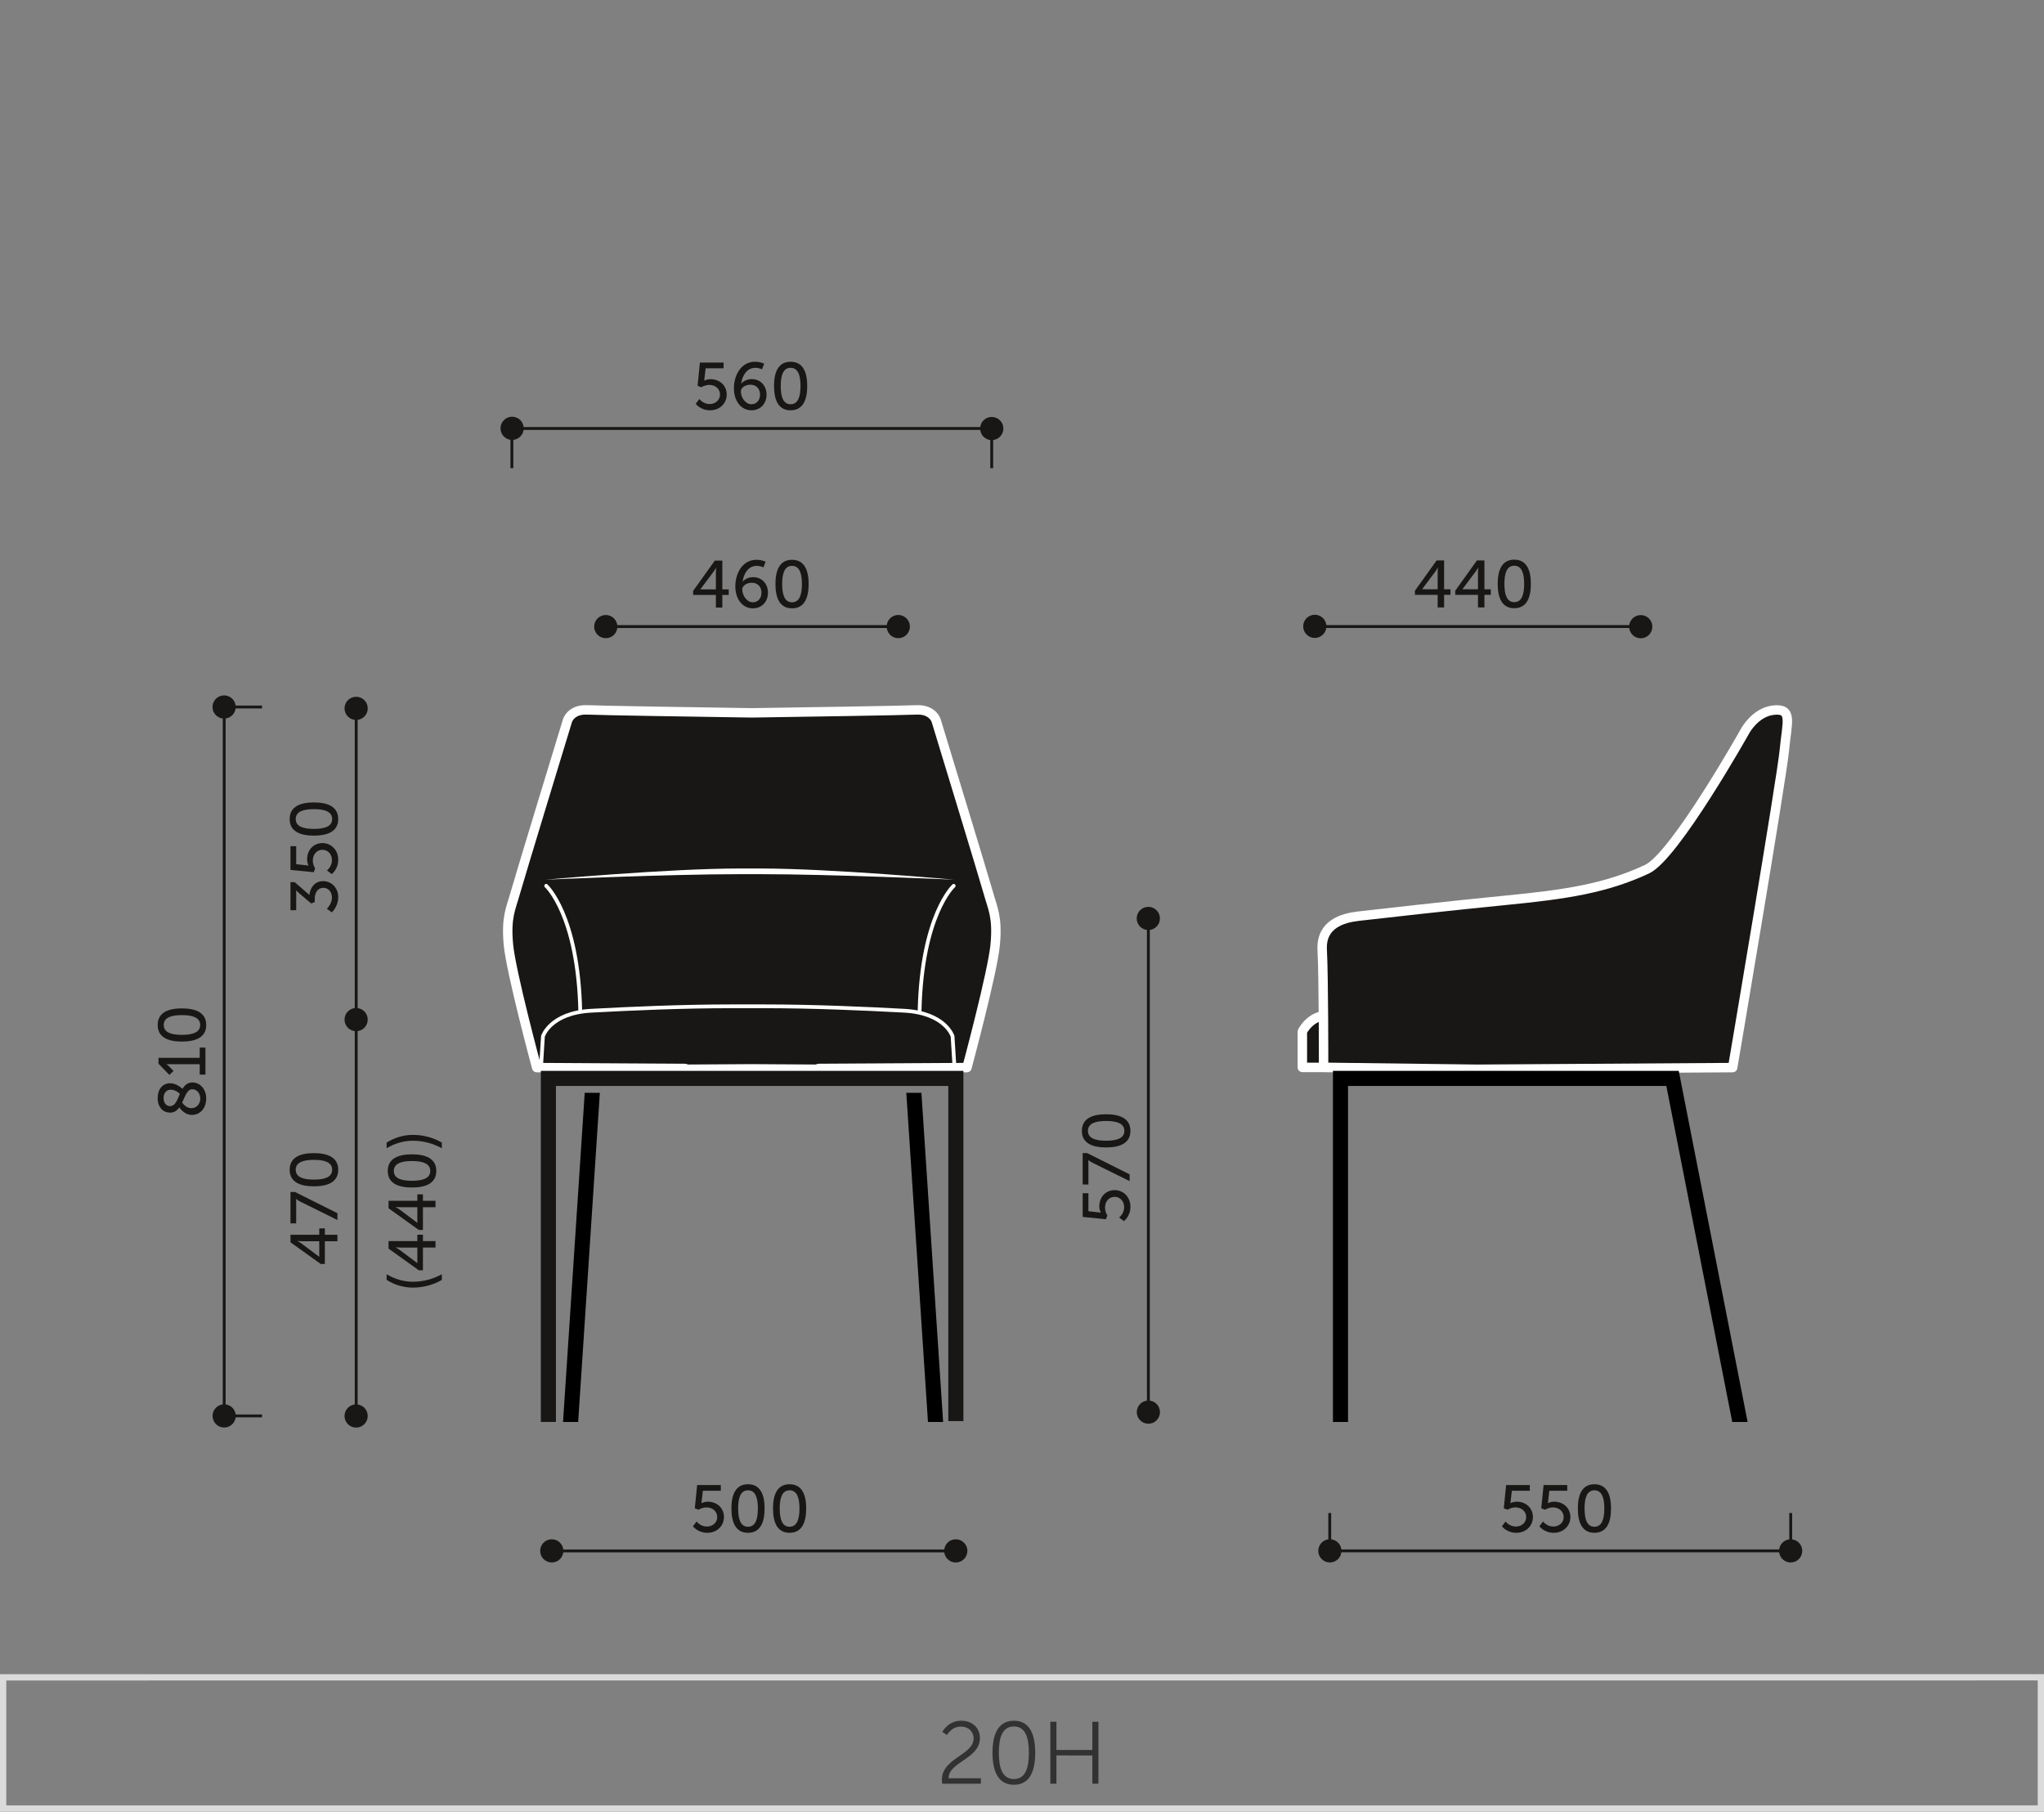 <svg xmlns="http://www.w3.org/2000/svg" xmlns:xlink="http://www.w3.org/1999/xlink" x="0px" y="0px" width="325.052px" height="288.078px" viewBox="0 0 325.052 288.078" xml:space="preserve"><rect x="0" y="0" width="325.052" height="288.078" fill="#808080" stroke="none"/><g id="Warstwa_1">	<g>		<path fill="#DBDBDB" d="M0.5,288.078H0v-21.863l325.053-0.01v21.867L0.5,288.078z M1,267.215v19.863l323.053-0.006v-19.867   L1,267.215z"></path>		<g display="none">			<rect x="54.32" y="245.732" display="inline" fill="#1D1D1B" width="79.332" height="0.217"></rect>			<rect x="192.158" y="57.93" display="inline" fill="#1D1D1B" width="53.928" height="0.217"></rect>			<rect x="192.158" y="245.725" display="inline" fill="#1D1D1B" width="77.623" height="0.217"></rect>			<rect x="34.635" y="80.498" display="inline" fill="#1D1D1B" width="0.217" height="143.406"></rect>			<rect x="156.834" y="137.773" display="inline" fill="#1D1D1B" width="0.219" height="24.133"></rect>			<rect x="13.768" y="80.293" display="inline" fill="#1D1D1B" width="0.217" height="143.611"></rect>			<rect x="65.201" y="57.932" display="inline" fill="#1D1D1B" width="58.166" height="0.217"></rect>			<g display="inline">				<line x1="67.715" y1="37.174" x2="120.854" y2="37.174"></line>				<rect x="67.715" y="37.065" fill="#1D1D1B" width="53.139" height="0.216"></rect>			</g>			<g display="inline">				<path fill="#1D1D1B" d="M65.188,239.539c0-1.799,0.894-4.174,3.164-4.174c0.758,0,1.283,0.293,1.283,0.293l-0.221,0.41     c0,0-0.453-0.262-1.083-0.262c-1.714,0-2.565,1.766-2.671,3.385h0.021c0.41-0.621,1.219-1.01,2.082-1.01     c1.293,0,2.26,0.916,2.26,2.346c0,1.598-1.051,2.449-2.26,2.449C66.134,242.977,65.188,241.42,65.188,239.539z M69.551,240.527     c0-1.178-0.747-1.904-1.809-1.904c-1.136,0-2.039,0.799-2.039,1.463c0,1.02,0.799,2.449,2.049,2.449     C68.889,242.535,69.551,241.693,69.551,240.527z"></path>				<path fill="#1D1D1B" d="M71.412,239.539c0-1.799,0.895-4.174,3.165-4.174c0.757,0,1.282,0.293,1.282,0.293l-0.221,0.41     c0,0-0.452-0.262-1.082-0.262c-1.715,0-2.566,1.766-2.671,3.385h0.021c0.41-0.621,1.22-1.01,2.082-1.01     c1.293,0,2.26,0.916,2.26,2.346c0,1.598-1.051,2.449-2.26,2.449C72.359,242.977,71.412,241.42,71.412,239.539z M75.775,240.527     c0-1.178-0.746-1.904-1.809-1.904c-1.135,0-2.039,0.799-2.039,1.463c0,1.02,0.799,2.449,2.05,2.449     C75.113,242.535,75.775,241.693,75.775,240.527z"></path>				<path fill="#1D1D1B" d="M77.68,239.17c0-2.123,0.61-3.805,2.481-3.805c1.872,0,2.481,1.682,2.481,3.805     c0,2.135-0.609,3.807-2.481,3.807C78.29,242.977,77.68,241.305,77.68,239.17z M82.17,239.17c0-1.893-0.442-3.363-2.009-3.363     s-2.008,1.471-2.008,3.363c0,1.904,0.441,3.365,2.008,3.365S82.17,241.074,82.17,239.17z"></path>				<path fill="#1D1D1B" d="M87.218,239.328c0-1.514,0.421-2.881,1.157-4.1h0.462c-0.757,1.271-1.188,2.627-1.188,4.109     c0,1.566,0.39,3.113,1.188,4.512h-0.462C87.659,242.598,87.218,240.969,87.218,239.328z"></path>				<path fill="#1D1D1B" d="M92.527,237.467c0.525,0,1.03,0.148,1.451,0.41l0.399-0.557l0.357,0.273l-0.399,0.557     c0.557,0.494,0.914,1.221,0.914,2.039c0,1.566-1.219,2.787-2.723,2.787c-0.504,0-0.967-0.127-1.367-0.369l-0.389,0.547     l-0.357-0.273l0.379-0.535c-0.609-0.506-0.988-1.271-0.988-2.156C89.805,238.656,91.023,237.467,92.527,237.467z      M91.045,241.988l2.682-3.754c-0.348-0.209-0.758-0.336-1.199-0.336c-1.251,0-2.26,0.988-2.26,2.291     C90.268,240.926,90.572,241.557,91.045,241.988z M94.072,238.52l-2.659,3.73c0.325,0.189,0.704,0.295,1.114,0.295     c1.251,0,2.26-1.02,2.26-2.355C94.787,239.518,94.515,238.928,94.072,238.52z"></path>				<path fill="#1D1D1B" d="M99.458,239.539c0-1.799,0.894-4.174,3.165-4.174c0.756,0,1.281,0.293,1.281,0.293l-0.221,0.41     c0,0-0.451-0.262-1.082-0.262c-1.714,0-2.565,1.766-2.67,3.385h0.021c0.409-0.621,1.22-1.01,2.081-1.01     c1.293,0,2.261,0.916,2.261,2.346c0,1.598-1.052,2.449-2.261,2.449C100.404,242.977,99.458,241.42,99.458,239.539z      M103.82,240.527c0-1.178-0.746-1.904-1.808-1.904c-1.136,0-2.04,0.799-2.04,1.463c0,1.02,0.799,2.449,2.051,2.449     C103.158,242.535,103.82,241.693,103.82,240.527z"></path>				<path fill="#1D1D1B" d="M105.967,242.682l0.221-0.41c0,0,0.452,0.264,1.083,0.264c1.714,0,2.565-1.768,2.671-3.387h-0.021     c-0.41,0.621-1.22,1.01-2.082,1.01c-1.293,0-2.26-0.914-2.26-2.344c0-1.598,1.051-2.449,2.26-2.449     c1.63,0,2.576,1.555,2.576,3.438c0,1.797-0.894,4.174-3.164,4.174C106.492,242.977,105.967,242.682,105.967,242.682z      M109.898,238.256c0-1.02-0.799-2.449-2.05-2.449c-1.136,0-1.798,0.84-1.798,2.008c0,1.178,0.746,1.902,1.809,1.902     C108.994,239.717,109.898,238.918,109.898,238.256z"></path>				<path fill="#1D1D1B" d="M111.951,239.17c0-2.123,0.609-3.805,2.48-3.805s2.481,1.682,2.481,3.805     c0,2.135-0.61,3.807-2.481,3.807S111.951,241.305,111.951,239.17z M116.439,239.17c0-1.893-0.441-3.363-2.008-3.363     s-2.008,1.471-2.008,3.363c0,1.904,0.441,3.365,2.008,3.365S116.439,241.074,116.439,239.17z"></path>				<path fill="#1D1D1B" d="M118.123,243.85c0.799-1.398,1.188-2.945,1.188-4.512c0-1.482-0.431-2.838-1.188-4.109h0.463     c0.736,1.219,1.156,2.586,1.156,4.1c0,1.641-0.441,3.27-1.156,4.521H118.123z"></path>			</g>			<g display="inline">				<path fill="#1D1D1B" d="M193.401,52.598l3.815-4.941h0.421v4.836h1.094v0.42h-1.094v2.104h-0.452v-2.104h-3.784V52.598z      M197.186,52.492v-3.449c0-0.294,0.031-0.662,0.031-0.662h-0.021c0,0-0.179,0.264-0.368,0.505l-2.796,3.585v0.021H197.186z"></path>				<path fill="#1D1D1B" d="M200.194,53.795c0,0,0.505,0.904,1.703,0.904c1.146,0,2.04-0.819,2.04-1.924     c0-1.113-0.895-1.944-2.04-1.944c-0.841,0-1.43,0.441-1.43,0.441l-0.337-0.116l0.421-3.5h3.417v0.42h-3.018l-0.263,2.197     c-0.031,0.284-0.073,0.452-0.073,0.452h0.021c0,0,0.516-0.337,1.262-0.337c1.409,0,2.513,1.063,2.513,2.387     c0,1.325-1.125,2.365-2.513,2.365c-1.43,0-2.071-1.061-2.071-1.061L200.194,53.795z"></path>				<path fill="#1D1D1B" d="M205.819,51.336c0-2.124,0.61-3.807,2.481-3.807s2.481,1.683,2.481,3.807     c0,2.134-0.61,3.805-2.481,3.805S205.819,53.47,205.819,51.336z M210.309,51.336c0-1.893-0.441-3.365-2.008-3.365     s-2.008,1.473-2.008,3.365c0,1.902,0.441,3.363,2.008,3.363S210.309,53.238,210.309,51.336z"></path>				<path fill="#1D1D1B" d="M211.993,51.83h2.901v0.42h-2.901V51.83z"></path>				<path fill="#1D1D1B" d="M216.304,53.795c0,0,0.505,0.904,1.703,0.904c1.146,0,2.04-0.819,2.04-1.924     c0-1.113-0.895-1.944-2.04-1.944c-0.841,0-1.43,0.441-1.43,0.441l-0.337-0.116l0.421-3.5h3.417v0.42h-3.018l-0.263,2.197     c-0.031,0.284-0.073,0.452-0.073,0.452h0.021c0,0,0.516-0.337,1.262-0.337c1.409,0,2.513,1.063,2.513,2.387     c0,1.325-1.125,2.365-2.513,2.365c-1.43,0-2.071-1.061-2.071-1.061L216.304,53.795z"></path>				<path fill="#1D1D1B" d="M221.93,51.336c0-2.124,0.61-3.807,2.481-3.807s2.481,1.683,2.481,3.807c0,2.134-0.61,3.805-2.481,3.805     S221.93,53.47,221.93,51.336z M226.419,51.336c0-1.893-0.441-3.365-2.008-3.365s-2.008,1.473-2.008,3.365     c0,1.902,0.441,3.363,2.008,3.363S226.419,53.238,226.419,51.336z"></path>				<path fill="#1D1D1B" d="M228.47,51.336c0-2.124,0.61-3.807,2.481-3.807s2.481,1.683,2.481,3.807c0,2.134-0.61,3.805-2.481,3.805     S228.47,53.47,228.47,51.336z M232.959,51.336c0-1.893-0.441-3.365-2.008-3.365s-2.008,1.473-2.008,3.365     c0,1.902,0.441,3.363,2.008,3.363S232.959,53.238,232.959,51.336z"></path>				<path fill="#1D1D1B" d="M238.009,51.493c0-1.514,0.42-2.881,1.156-4.101h0.462c-0.757,1.272-1.188,2.629-1.188,4.111     c0,1.566,0.389,3.111,1.188,4.51h-0.462C238.45,54.763,238.009,53.133,238.009,51.493z"></path>				<path fill="#1D1D1B" d="M240.427,52.598l3.815-4.941h0.421v4.836h1.094v0.42h-1.094v2.104h-0.452v-2.104h-3.784V52.598z      M244.211,52.492v-3.449c0-0.294,0.031-0.662,0.031-0.662h-0.021c0,0-0.179,0.264-0.368,0.505l-2.796,3.585v0.021H244.211z"></path>				<path fill="#1D1D1B" d="M247.262,54.848l0.221-0.41c0,0,0.452,0.262,1.083,0.262c1.714,0,2.565-1.766,2.67-3.385h-0.021     c-0.41,0.62-1.22,1.01-2.082,1.01c-1.293,0-2.26-0.915-2.26-2.345c0-1.599,1.051-2.45,2.26-2.45c1.63,0,2.576,1.557,2.576,3.438     c0,1.799-0.894,4.174-3.165,4.174C247.787,55.141,247.262,54.848,247.262,54.848z M251.193,50.421c0-1.021-0.799-2.45-2.05-2.45     c-1.136,0-1.798,0.842-1.798,2.009c0,1.177,0.747,1.903,1.809,1.903C250.29,51.883,251.193,51.083,251.193,50.421z"></path>				<path fill="#1D1D1B" d="M253.245,51.336c0-2.124,0.61-3.807,2.481-3.807s2.481,1.683,2.481,3.807     c0,2.134-0.61,3.805-2.481,3.805S253.245,53.47,253.245,51.336z M257.734,51.336c0-1.893-0.441-3.365-2.008-3.365     s-2.008,1.473-2.008,3.365c0,1.902,0.441,3.363,2.008,3.363S257.734,53.238,257.734,51.336z"></path>				<path fill="#1D1D1B" d="M259.418,56.014c0.799-1.398,1.188-2.943,1.188-4.51c0-1.482-0.431-2.839-1.188-4.111h0.462     c0.736,1.22,1.157,2.587,1.157,4.101c0,1.64-0.442,3.27-1.157,4.521H259.418z"></path>			</g>			<g display="inline">				<path fill="#1D1D1B" d="M215.279,236.594c0.179-0.367,0.389-0.682,0.389-0.682v-0.021c0,0-0.21,0.021-0.578,0.021h-3.574v-0.422     h4.657v0.316l-3.49,7.043h-0.474L215.279,236.594z"></path>				<path fill="#1D1D1B" d="M217.425,241.631c0,0,0.505,0.904,1.703,0.904c1.146,0,2.04-0.82,2.04-1.924     c0-1.115-0.895-1.945-2.04-1.945c-0.841,0-1.43,0.441-1.43,0.441l-0.337-0.115l0.421-3.502h3.417v0.422h-3.018l-0.263,2.197     c-0.031,0.283-0.073,0.451-0.073,0.451h0.021c0,0,0.516-0.336,1.262-0.336c1.409,0,2.513,1.061,2.513,2.387     c0,1.324-1.125,2.365-2.513,2.365c-1.43,0-2.071-1.063-2.071-1.063L217.425,241.631z"></path>				<path fill="#1D1D1B" d="M223.051,239.17c0-2.123,0.61-3.805,2.481-3.805s2.481,1.682,2.481,3.805     c0,2.135-0.61,3.807-2.481,3.807S223.051,241.305,223.051,239.17z M227.54,239.17c0-1.893-0.441-3.363-2.008-3.363     s-2.008,1.471-2.008,3.363c0,1.904,0.441,3.365,2.008,3.365S227.54,241.074,227.54,239.17z"></path>				<path fill="#1D1D1B" d="M229.224,239.664h2.901v0.422h-2.901V239.664z"></path>				<path fill="#1D1D1B" d="M236.721,236.594c0.179-0.367,0.389-0.682,0.389-0.682v-0.021c0,0-0.21,0.021-0.578,0.021h-3.574v-0.422     h4.657v0.316l-3.49,7.043h-0.474L236.721,236.594z"></path>				<path fill="#1D1D1B" d="M239.918,238.666c-0.558-0.336-0.957-0.789-0.957-1.504c0-0.926,0.735-1.797,2.166-1.797     c1.366,0,2.187,0.768,2.187,1.859c0,1.137-0.915,2.01-0.988,2.082c0.62,0.348,1.083,0.811,1.083,1.578     c0,1.156-1.041,2.092-2.366,2.092c-1.219,0-2.438-0.777-2.438-2.229C238.604,239.402,239.918,238.666,239.918,238.666z      M240.349,238.908c-0.147,0.072-1.272,0.715-1.272,1.84s0.978,1.787,1.966,1.787c0.937,0,1.893-0.674,1.893-1.641     C242.935,239.791,241.494,239.465,240.349,238.908z M241.904,239.098c0.126-0.117,0.936-0.873,0.936-1.873     c0-0.871-0.715-1.418-1.713-1.418c-1.063,0-1.693,0.609-1.693,1.355C239.434,238.256,240.779,238.57,241.904,239.098z"></path>				<path fill="#1D1D1B" d="M244.986,239.17c0-2.123,0.61-3.805,2.481-3.805s2.481,1.682,2.481,3.805     c0,2.135-0.61,3.807-2.481,3.807S244.986,241.305,244.986,239.17z M249.476,239.17c0-1.893-0.441-3.363-2.008-3.363     s-2.008,1.471-2.008,3.363c0,1.904,0.441,3.365,2.008,3.365S249.476,241.074,249.476,239.17z"></path>			</g>			<g display="inline">				<path fill="#1D1D1B" d="M30.549,211.533c0,0,0.904-0.504,0.904-1.703c0-1.145-0.82-2.039-1.924-2.039     c-1.115,0-1.945,0.895-1.945,2.039c0,0.842,0.441,1.43,0.441,1.43l-0.115,0.338l-3.502-0.422v-3.416h0.421v3.018l2.197,0.262     c0.284,0.031,0.452,0.074,0.452,0.074v-0.021c0,0-0.336-0.516-0.336-1.262c0-1.408,1.062-2.512,2.387-2.512     c1.324,0,2.365,1.125,2.365,2.512c0,1.43-1.063,2.072-1.063,2.072L30.549,211.533z"></path>				<path fill="#1D1D1B" d="M28.088,205.908c-2.123,0-3.805-0.609-3.805-2.48s1.682-2.482,3.805-2.482     c2.135,0,3.807,0.611,3.807,2.482S30.223,205.908,28.088,205.908z M28.088,201.42c-1.893,0-3.363,0.441-3.363,2.008     s1.471,2.008,3.363,2.008c1.903,0,3.365-0.441,3.365-2.008S29.991,201.42,28.088,201.42z"></path>				<path fill="#1D1D1B" d="M28.088,199.367c-2.123,0-3.805-0.609-3.805-2.48s1.682-2.482,3.805-2.482     c2.135,0,3.807,0.611,3.807,2.482S30.223,199.367,28.088,199.367z M28.088,194.879c-1.893,0-3.363,0.441-3.363,2.008     s1.471,2.008,3.363,2.008c1.903,0,3.365-0.441,3.365-2.008S29.991,194.879,28.088,194.879z"></path>				<path fill="#1D1D1B" d="M28.582,193.193v-2.9h0.421v2.9H28.582z"></path>				<path fill="#1D1D1B" d="M28.457,189.125c-1.799,0-4.174-0.893-4.174-3.164c0-0.758,0.294-1.283,0.294-1.283l0.409,0.221     c0,0-0.262,0.453-0.262,1.084c0,1.713,1.766,2.564,3.385,2.67v-0.021c-0.62-0.41-1.01-1.219-1.01-2.082     c0-1.293,0.915-2.26,2.346-2.26c1.598,0,2.449,1.051,2.449,2.26C31.895,188.18,30.338,189.125,28.457,189.125z M29.445,184.762     c-1.178,0-1.904,0.746-1.904,1.809c0,1.135,0.8,2.039,1.462,2.039c1.021,0,2.45-0.799,2.45-2.049     C31.453,185.424,30.611,184.762,29.445,184.762z"></path>				<path fill="#1D1D1B" d="M28.088,182.857c-2.123,0-3.805-0.609-3.805-2.48s1.682-2.482,3.805-2.482     c2.135,0,3.807,0.611,3.807,2.482S30.223,182.857,28.088,182.857z M28.088,178.369c-1.893,0-3.363,0.441-3.363,2.008     s1.471,2.008,3.363,2.008c1.903,0,3.365-0.441,3.365-2.008S29.991,178.369,28.088,178.369z"></path>				<path fill="#1D1D1B" d="M28.088,176.316c-2.123,0-3.805-0.609-3.805-2.48s1.682-2.482,3.805-2.482     c2.135,0,3.807,0.611,3.807,2.482S30.223,176.316,28.088,176.316z M28.088,171.828c-1.893,0-3.363,0.441-3.363,2.008     s1.471,2.008,3.363,2.008c1.903,0,3.365-0.441,3.365-2.008S29.991,171.828,28.088,171.828z"></path>			</g>			<g display="inline">				<path fill="#1D1D1B" d="M43.209,213.814c-1.514,0-2.881-0.42-4.1-1.156v-0.463c1.271,0.758,2.629,1.188,4.111,1.188     c1.566,0,3.111-0.389,4.51-1.188v0.463C46.479,213.373,44.85,213.814,43.209,213.814z"></path>				<path fill="#1D1D1B" d="M44.313,211.395l-4.941-3.814v-0.422h4.836v-1.094h0.421v1.094h2.103v0.453h-2.103v3.783H44.313z      M44.208,207.611H40.76c-0.295,0-0.662-0.031-0.662-0.031v0.02c0,0,0.263,0.18,0.504,0.369l3.586,2.795h0.021V207.611z"></path>				<path fill="#1D1D1B" d="M46.311,205.055v-1.672h-5.992c-0.189,0-0.368-0.01-0.368-0.01v0.02c0,0,0.137,0.074,0.452,0.389     l0.873,0.873l-0.305,0.316l-1.599-1.588v-0.453h6.938v-1.629h0.421v3.754H46.311z"></path>				<path fill="#1D1D1B" d="M43.052,200.207c-2.124,0-3.806-0.609-3.806-2.48s1.682-2.482,3.806-2.482     c2.134,0,3.806,0.611,3.806,2.482S45.186,200.207,43.052,200.207z M43.052,195.719c-1.893,0-3.364,0.441-3.364,2.008     s1.472,2.008,3.364,2.008c1.903,0,3.364-0.441,3.364-2.008S44.955,195.719,43.052,195.719z"></path>				<path fill="#1D1D1B" d="M43.546,194.033v-2.9h0.421v2.9H43.546z"></path>				<path fill="#1D1D1B" d="M45.512,189.723c0,0,0.904-0.504,0.904-1.703c0-1.145-0.82-2.039-1.924-2.039     c-1.114,0-1.945,0.895-1.945,2.039c0,0.842,0.441,1.43,0.441,1.43l-0.115,0.338l-3.501-0.422v-3.416h0.421v3.018l2.197,0.262     c0.283,0.031,0.451,0.074,0.451,0.074v-0.021c0,0-0.336-0.516-0.336-1.262c0-1.408,1.063-2.512,2.387-2.512     s2.365,1.125,2.365,2.512c0,1.43-1.062,2.072-1.062,2.072L45.512,189.723z"></path>				<path fill="#1D1D1B" d="M46.311,184.297v-1.672h-5.992c-0.189,0-0.368-0.01-0.368-0.01v0.021c0,0,0.137,0.074,0.452,0.389     l0.873,0.873l-0.305,0.314l-1.599-1.588v-0.451h6.938v-1.629h0.421v3.752H46.311z"></path>				<path fill="#1D1D1B" d="M43.052,179.449c-2.124,0-3.806-0.609-3.806-2.48s1.682-2.482,3.806-2.482     c2.134,0,3.806,0.611,3.806,2.482S45.186,179.449,43.052,179.449z M43.052,174.961c-1.893,0-3.364,0.441-3.364,2.008     s1.472,2.008,3.364,2.008c1.903,0,3.364-0.441,3.364-2.008S44.955,174.961,43.052,174.961z"></path>				<path fill="#1D1D1B" d="M47.73,173.275c-1.398-0.799-2.943-1.188-4.51-1.188c-1.482,0-2.84,0.432-4.111,1.188v-0.461     c1.219-0.736,2.586-1.158,4.1-1.158c1.641,0,3.27,0.443,4.521,1.158V173.275z"></path>			</g>			<g display="inline">				<path fill="#1D1D1B" d="M28.457,129.34c-1.799,0-4.174-0.895-4.174-3.165c0-0.757,0.294-1.282,0.294-1.282l0.409,0.221     c0,0-0.262,0.452-0.262,1.082c0,1.715,1.766,2.566,3.385,2.671v-0.021c-0.62-0.41-1.01-1.22-1.01-2.082     c0-1.293,0.915-2.26,2.346-2.26c1.598,0,2.449,1.051,2.449,2.26C31.895,128.393,30.338,129.34,28.457,129.34z M29.445,124.977     c-1.178,0-1.904,0.746-1.904,1.809c0,1.135,0.8,2.039,1.462,2.039c1.021,0,2.45-0.799,2.45-2.05     C31.453,125.639,30.611,124.977,29.445,124.977z"></path>				<path fill="#1D1D1B" d="M31.6,122.83l-0.41-0.221c0,0,0.264-0.451,0.264-1.082c0-1.715-1.767-2.566-3.386-2.671v0.021     c0.62,0.41,1.009,1.221,1.009,2.082c0,1.293-0.914,2.261-2.344,2.261c-1.598,0-2.449-1.052-2.449-2.261     c0-1.629,1.555-2.576,3.438-2.576c1.797,0,4.174,0.895,4.174,3.165C31.895,122.305,31.6,122.83,31.6,122.83z M27.174,118.898     c-1.02,0-2.449,0.799-2.449,2.051c0,1.135,0.841,1.797,2.008,1.797c1.178,0,1.902-0.746,1.902-1.809     C28.635,119.803,27.836,118.898,27.174,118.898z"></path>				<path fill="#1D1D1B" d="M28.088,116.847c-2.123,0-3.805-0.61-3.805-2.481s1.682-2.48,3.805-2.48c2.135,0,3.807,0.609,3.807,2.48     S30.223,116.847,28.088,116.847z M28.088,112.357c-1.893,0-3.363,0.441-3.363,2.008s1.471,2.008,3.363,2.008     c1.903,0,3.365-0.441,3.365-2.008S29.991,112.357,28.088,112.357z"></path>			</g>			<g display="inline">				<path fill="#1D1D1B" d="M146.402,157.438v-2.713c0-1.355,0.914-2.334,2.323-2.334s2.354,0.979,2.354,2.334v1.672h2.744v1.041     H146.402z M150.177,154.893c0-0.893-0.558-1.439-1.451-1.439s-1.419,0.547-1.419,1.43v1.514h2.87V154.893z"></path>				<path fill="#1D1D1B" d="M152.164,150.98c0,0,0.799-0.578,0.799-1.629c0-0.873-0.6-1.629-1.504-1.629     c-0.894,0-1.524,0.734-1.524,1.691c0,0.727,0.368,1.252,0.368,1.252l-0.221,0.6l-3.68-0.369v-3.742h0.904v2.838l1.566,0.18     c0.221,0.01,0.389,0.053,0.389,0.053v-0.021c0,0-0.23-0.41-0.23-0.957c0-1.566,1.082-2.586,2.418-2.586     c1.43,0,2.502,1.125,2.502,2.629c0,1.523-1.031,2.27-1.031,2.27L152.164,150.98z"></path>				<path fill="#1D1D1B" d="M150.449,145.523c-1.902,0-4.173-1.041-4.173-3.344c0-0.873,0.305-1.44,0.305-1.44l0.894,0.337     c0,0-0.242,0.473-0.242,1.061c0,1.367,1.262,2.072,2.492,2.23v-0.021c-0.42-0.316-0.705-0.988-0.705-1.641     c0-1.408,1.072-2.344,2.45-2.344c1.462,0,2.481,0.998,2.481,2.387C153.951,144.334,152.563,145.523,150.449,145.523z      M151.47,141.391c-0.904,0-1.566,0.578-1.566,1.525c0,0.84,0.505,1.514,1.04,1.514c0.968,0,2.051-0.727,2.051-1.672     C152.994,141.906,152.332,141.391,151.47,141.391z"></path>				<path fill="#1D1D1B" d="M153.404,136.343v-1.671h-5.992c-0.189,0-0.369-0.012-0.369-0.012v0.021c0,0,0.137,0.074,0.453,0.389     l0.872,0.873l-0.305,0.315l-1.599-1.587v-0.453h6.939v-1.629h0.42v3.753H153.404z"></path>				<path fill="#1D1D1B" d="M147.569,128.109c-0.368-0.178-0.684-0.389-0.684-0.389h-0.021c0,0,0.021,0.211,0.021,0.578v3.574     h-0.421v-4.656h0.316l7.043,3.49v0.473L147.569,128.109z"></path>				<path fill="#1D1D1B" d="M150.145,126.164c-2.123,0-3.805-0.609-3.805-2.48c0-1.872,1.682-2.482,3.805-2.482     c2.135,0,3.807,0.61,3.807,2.482C153.951,125.555,152.279,126.164,150.145,126.164z M150.145,121.675     c-1.893,0-3.363,0.442-3.363,2.009s1.471,2.008,3.363,2.008c1.903,0,3.365-0.441,3.365-2.008S152.048,121.675,150.145,121.675z"></path>				<path fill="#1D1D1B" d="M150.639,119.991v-2.901h0.421v2.901H150.639z"></path>				<path fill="#1D1D1B" d="M153.436,116.006c-2.555,0-2.85-3.922-5.078-3.922c-0.883,0-1.576,0.652-1.576,1.715     c0,1.177,1.051,1.787,1.051,1.787l-0.231,0.336c0,0-1.261-0.662-1.261-2.135c0-1.45,0.967-2.176,2.018-2.176     c2.514,0,2.828,3.911,5.047,3.911v-4.026h0.42v4.479C153.688,115.996,153.563,116.006,153.436,116.006z"></path>				<path fill="#1D1D1B" d="M151.406,110.664l-4.941-3.816v-0.42h4.837v-1.094h0.421v1.094h2.102v0.451h-2.102v3.785H151.406z      M151.302,106.879h-3.448c-0.295,0-0.662-0.031-0.662-0.031v0.021c0,0,0.262,0.178,0.504,0.367l3.585,2.797h0.021V106.879z"></path>				<path fill="#1D1D1B" d="M150.145,104.07c-2.123,0-3.805-0.609-3.805-2.48c0-1.872,1.682-2.482,3.805-2.482     c2.135,0,3.807,0.61,3.807,2.482C153.951,103.461,152.279,104.07,150.145,104.07z M150.145,99.581     c-1.893,0-3.363,0.442-3.363,2.009s1.471,2.008,3.363,2.008c1.903,0,3.365-0.441,3.365-2.008S152.048,99.581,150.145,99.581z"></path>			</g>			<g display="inline">				<path fill="#1D1D1B" d="M161.604,158.121v-2.713c0-1.355,0.915-2.334,2.324-2.334c1.408,0,2.354,0.979,2.354,2.334v1.672h2.744     v1.041H161.604z M165.379,155.576c0-0.893-0.557-1.439-1.45-1.439s-1.42,0.547-1.42,1.43v1.514h2.87V155.576z"></path>				<path fill="#1D1D1B" d="M167.366,151.664c0,0,0.799-0.578,0.799-1.629c0-0.873-0.599-1.629-1.503-1.629     c-0.894,0-1.524,0.734-1.524,1.691c0,0.727,0.368,1.252,0.368,1.252l-0.222,0.6l-3.68-0.369v-3.742h0.904v2.838l1.566,0.18     c0.221,0.01,0.39,0.053,0.39,0.053v-0.021c0,0-0.231-0.41-0.231-0.957c0-1.566,1.083-2.586,2.418-2.586     c1.43,0,2.502,1.125,2.502,2.629c0,1.523-1.03,2.27-1.03,2.27L167.366,151.664z"></path>				<path fill="#1D1D1B" d="M163.182,143.031c-0.42-0.211-0.683-0.432-0.683-0.432h-0.021c0,0,0.031,0.168,0.031,0.547v3.313h-0.904     v-4.963h0.716l6.707,3.354v1.072L163.182,143.031z"></path>				<path fill="#1D1D1B" d="M168.639,137.689c-2.555,0-2.85-3.922-5.078-3.922c-0.883,0-1.577,0.652-1.577,1.714     c0,1.177,1.052,1.787,1.052,1.787l-0.231,0.337c0,0-1.262-0.662-1.262-2.135c0-1.451,0.967-2.176,2.019-2.176     c2.513,0,2.828,3.91,5.046,3.91v-4.025h0.421v4.479C168.891,137.679,168.765,137.689,168.639,137.689z"></path>				<path fill="#1D1D1B" d="M168.639,131.832c-2.555,0-2.85-3.922-5.078-3.922c-0.883,0-1.577,0.652-1.577,1.714     c0,1.177,1.052,1.787,1.052,1.787l-0.231,0.337c0,0-1.262-0.662-1.262-2.135c0-1.451,0.967-2.176,2.019-2.176     c2.513,0,2.828,3.91,5.046,3.91v-4.025h0.421v4.479C168.891,131.821,168.765,131.832,168.639,131.832z"></path>				<path fill="#1D1D1B" d="M165.348,125.849c-2.124,0-3.806-0.61-3.806-2.481s1.682-2.48,3.806-2.48     c2.134,0,3.806,0.609,3.806,2.48S167.481,125.849,165.348,125.849z M165.348,121.359c-1.893,0-3.364,0.441-3.364,2.008     s1.472,2.008,3.364,2.008c1.903,0,3.364-0.441,3.364-2.008S167.251,121.359,165.348,121.359z"></path>				<path fill="#1D1D1B" d="M165.842,119.676v-2.902h0.421v2.902H165.842z"></path>				<path fill="#1D1D1B" d="M168.639,115.691c-2.555,0-2.85-3.922-5.078-3.922c-0.883,0-1.577,0.651-1.577,1.713     c0,1.178,1.052,1.787,1.052,1.787l-0.231,0.337c0,0-1.262-0.662-1.262-2.134c0-1.451,0.967-2.177,2.019-2.177     c2.513,0,2.828,3.911,5.046,3.911v-4.026h0.421v4.479C168.891,115.68,168.765,115.691,168.639,115.691z"></path>				<path fill="#1D1D1B" d="M164.843,108.456c-0.336,0.558-0.788,0.956-1.503,0.956c-0.926,0-1.798-0.735-1.798-2.165     c0-1.366,0.768-2.187,1.86-2.187c1.136,0,2.009,0.914,2.082,0.988c0.347-0.621,0.81-1.083,1.577-1.083     c1.156,0,2.092,1.04,2.092,2.365c0,1.22-0.777,2.438-2.229,2.438C165.579,109.77,164.843,108.456,164.843,108.456z      M165.274,106.469c-0.116-0.126-0.873-0.936-1.872-0.936c-0.872,0-1.419,0.715-1.419,1.714c0,1.062,0.609,1.692,1.356,1.692     C164.433,108.939,164.748,107.594,165.274,106.469z M165.085,108.025c0.073,0.146,0.715,1.271,1.84,1.271     s1.787-0.978,1.787-1.966c0-0.936-0.673-1.893-1.64-1.893C165.968,105.438,165.642,106.879,165.085,108.025z"></path>				<path fill="#1D1D1B" d="M165.348,103.387c-2.124,0-3.806-0.609-3.806-2.48s1.682-2.481,3.806-2.481     c2.134,0,3.806,0.61,3.806,2.481S167.481,103.387,165.348,103.387z M165.348,98.898c-1.893,0-3.364,0.441-3.364,2.008     s1.472,2.008,3.364,2.008c1.903,0,3.364-0.441,3.364-2.008S167.251,98.898,165.348,98.898z"></path>			</g>			<g display="inline">				<path fill="#1D1D1B" d="M10.484,176.051v-1.672H4.492c-0.189,0-0.369-0.01-0.369-0.01v0.02c0,0,0.137,0.074,0.453,0.389     l0.872,0.873l-0.305,0.316l-1.599-1.588v-0.453h6.939v-1.629h0.42v3.754H10.484z"></path>				<path fill="#1D1D1B" d="M10.484,171.402v-1.672H4.492c-0.189,0-0.369-0.01-0.369-0.01v0.021c0,0,0.137,0.074,0.453,0.389     l0.872,0.873l-0.305,0.314l-1.599-1.588v-0.451h6.939v-1.629h0.42v3.752H10.484z"></path>				<path fill="#1D1D1B" d="M7.594,166.598c-1.799,0-4.174-0.895-4.174-3.166c0-0.756,0.294-1.281,0.294-1.281l0.409,0.221     c0,0-0.262,0.451-0.262,1.082c0,1.715,1.766,2.566,3.385,2.67v-0.02c-0.62-0.41-1.01-1.221-1.01-2.082     c0-1.293,0.915-2.262,2.346-2.262c1.598,0,2.449,1.053,2.449,2.262C11.031,165.65,9.475,166.598,7.594,166.598z M8.582,162.234     c-1.178,0-1.904,0.746-1.904,1.809c0,1.135,0.8,2.039,1.462,2.039c1.021,0,2.45-0.799,2.45-2.051     C10.59,162.896,9.748,162.234,8.582,162.234z"></path>				<path fill="#1D1D1B" d="M7.225,160.33c-2.123,0-3.805-0.609-3.805-2.48s1.682-2.482,3.805-2.482     c2.135,0,3.807,0.611,3.807,2.482S9.359,160.33,7.225,160.33z M7.225,155.842c-1.893,0-3.363,0.441-3.363,2.008     s1.471,2.008,3.363,2.008c1.903,0,3.365-0.441,3.365-2.008S9.128,155.842,7.225,155.842z"></path>				<path fill="#1D1D1B" d="M7.719,154.156v-2.9H8.14v2.9H7.719z"></path>				<path fill="#1D1D1B" d="M10.484,150.244v-1.672H4.492c-0.189,0-0.369-0.01-0.369-0.01v0.021c0,0,0.137,0.074,0.453,0.389     l0.872,0.873l-0.305,0.314l-1.599-1.588v-0.451h6.939v-1.629h0.42v3.752H10.484z"></path>				<path fill="#1D1D1B" d="M10.516,145.523c-2.555,0-2.85-3.922-5.078-3.922c-0.883,0-1.576,0.652-1.576,1.715     c0,1.178,1.051,1.787,1.051,1.787l-0.231,0.336c0,0-1.261-0.662-1.261-2.135c0-1.45,0.967-2.176,2.018-2.176     c2.514,0,2.828,3.912,5.047,3.912v-4.027h0.42v4.479C10.768,145.514,10.643,145.523,10.516,145.523z"></path>				<path fill="#1D1D1B" d="M7.594,139.582c-1.799,0-4.174-0.893-4.174-3.164c0-0.757,0.294-1.282,0.294-1.282l0.409,0.221     c0,0-0.262,0.452-0.262,1.083c0,1.713,1.766,2.564,3.385,2.67v-0.021c-0.62-0.409-1.01-1.219-1.01-2.081     c0-1.293,0.915-2.261,2.346-2.261c1.598,0,2.449,1.052,2.449,2.261C11.031,138.637,9.475,139.582,7.594,139.582z M8.582,135.22     c-1.178,0-1.904,0.747-1.904,1.808c0,1.137,0.8,2.04,1.462,2.04c1.021,0,2.45-0.799,2.45-2.05     C10.59,135.882,9.748,135.22,8.582,135.22z"></path>				<path fill="#1D1D1B" d="M7.225,133.314c-2.123,0-3.805-0.609-3.805-2.48s1.682-2.481,3.805-2.481     c2.135,0,3.807,0.61,3.807,2.481S9.359,133.314,7.225,133.314z M7.225,128.826c-1.893,0-3.363,0.441-3.363,2.008     s1.471,2.008,3.363,2.008c1.903,0,3.365-0.441,3.365-2.008S9.128,128.826,7.225,128.826z"></path>			</g>			<g display="inline">				<path fill="#1D1D1B" d="M85.817,53.816c0,0,0.505,0.904,1.703,0.904c1.146,0,2.04-0.82,2.04-1.924     c0-1.114-0.895-1.945-2.04-1.945c-0.841,0-1.43,0.441-1.43,0.441l-0.337-0.115l0.421-3.501h3.417v0.421h-3.018l-0.263,2.197     c-0.032,0.283-0.073,0.451-0.073,0.451h0.021c0,0,0.515-0.336,1.262-0.336c1.409,0,2.513,1.063,2.513,2.387     s-1.125,2.365-2.513,2.365c-1.43,0-2.071-1.062-2.071-1.062L85.817,53.816z"></path>				<path fill="#1D1D1B" d="M91.443,51.356c0-2.124,0.609-3.806,2.48-3.806c1.872,0,2.482,1.682,2.482,3.806     c0,2.134-0.61,3.806-2.482,3.806C92.053,55.162,91.443,53.49,91.443,51.356z M95.933,51.356c0-1.893-0.442-3.364-2.009-3.364     s-2.008,1.472-2.008,3.364c0,1.903,0.441,3.364,2.008,3.364S95.933,53.26,95.933,51.356z"></path>				<path fill="#1D1D1B" d="M97.984,51.356c0-2.124,0.609-3.806,2.48-3.806s2.481,1.682,2.481,3.806c0,2.134-0.61,3.806-2.481,3.806     S97.984,53.49,97.984,51.356z M102.473,51.356c0-1.893-0.441-3.364-2.008-3.364s-2.008,1.472-2.008,3.364     c0,1.903,0.441,3.364,2.008,3.364S102.473,53.26,102.473,51.356z"></path>			</g>			<g display="inline">				<path d="M85.187,31.752l3.816-4.941h0.421v4.836h1.093v0.422h-1.093v2.102h-0.453v-2.102h-3.784V31.752z M88.971,31.646v-3.447     c0-0.295,0.032-0.662,0.032-0.662h-0.021c0,0-0.18,0.262-0.369,0.504l-2.796,3.585v0.021H88.971z"></path>				<path d="M92.021,34.002l0.221-0.41c0,0,0.452,0.264,1.083,0.264c1.714,0,2.565-1.767,2.671-3.386h-0.021     c-0.41,0.62-1.22,1.009-2.082,1.009c-1.293,0-2.26-0.914-2.26-2.344c0-1.598,1.051-2.449,2.26-2.449     c1.63,0,2.576,1.555,2.576,3.438c0,1.797-0.894,4.174-3.164,4.174C92.547,34.297,92.021,34.002,92.021,34.002z M95.953,29.576     c0-1.02-0.799-2.449-2.05-2.449c-1.136,0-1.798,0.841-1.798,2.008c0,1.178,0.746,1.902,1.809,1.902     C95.049,31.037,95.953,30.238,95.953,29.576z"></path>				<path d="M98.006,30.49c0-2.123,0.609-3.805,2.48-3.805s2.481,1.682,2.481,3.805c0,2.135-0.61,3.807-2.481,3.807     S98.006,32.625,98.006,30.49z M102.494,30.49c0-1.893-0.441-3.363-2.008-3.363s-2.008,1.471-2.008,3.363     c0,1.903,0.441,3.365,2.008,3.365S102.494,32.394,102.494,30.49z"></path>			</g>			<path display="inline" fill-rule="evenodd" clip-rule="evenodd" fill="#1D1D1B" d="M34.727,222.084    c1.014,0,1.836,0.818,1.836,1.834c0,1.01-0.822,1.832-1.836,1.832c-1.012,0-1.832-0.822-1.832-1.832    C32.895,222.902,33.715,222.084,34.727,222.084z"></path>			<path display="inline" fill-rule="evenodd" clip-rule="evenodd" fill="#1D1D1B" d="M34.73,156.764    c1.012,0,1.834,0.816,1.834,1.832c0,1.012-0.822,1.832-1.834,1.832s-1.832-0.82-1.832-1.832    C32.898,157.58,33.719,156.764,34.73,156.764z"></path>			<path display="inline" fill-rule="evenodd" clip-rule="evenodd" fill="#1D1D1B" d="M13.875,222.072    c1.012,0,1.834,0.82,1.834,1.834c0,1.01-0.822,1.834-1.834,1.834s-1.832-0.824-1.832-1.834    C12.043,222.893,12.863,222.072,13.875,222.072z"></path>			<path display="inline" fill-rule="evenodd" clip-rule="evenodd" fill="#1D1D1B" d="M13.865,78.461    c1.012,0,1.834,0.818,1.834,1.834c0,1.01-0.822,1.832-1.834,1.832c-1.014,0-1.832-0.822-1.832-1.832    C12.033,79.279,12.852,78.461,13.865,78.461z"></path>			<rect x="289.459" y="80.293" display="inline" fill="#1D1D1B" width="0.217" height="89.365"></rect>			<g display="inline">				<path fill="#1D1D1B" d="M280.343,129.402c-0.367-0.18-0.683-0.39-0.683-0.39h-0.021c0,0,0.021,0.21,0.021,0.579v3.574h-0.421     v-4.658h0.315l7.044,3.49v0.474L280.343,129.402z"></path>				<path fill="#1D1D1B" d="M280.343,124.07c-0.367-0.179-0.683-0.389-0.683-0.389h-0.021c0,0,0.021,0.21,0.021,0.578v3.574h-0.421     v-4.657h0.315l7.044,3.49v0.474L280.343,124.07z"></path>				<path fill="#1D1D1B" d="M282.919,122.125c-2.124,0-3.806-0.61-3.806-2.481c0-1.872,1.682-2.481,3.806-2.481     c2.134,0,3.806,0.609,3.806,2.481C286.725,121.515,285.053,122.125,282.919,122.125z M282.919,117.635     c-1.893,0-3.364,0.442-3.364,2.009s1.472,2.008,3.364,2.008c1.903,0,3.364-0.441,3.364-2.008S284.822,117.635,282.919,117.635z"></path>			</g>			<path display="inline" fill-rule="evenodd" clip-rule="evenodd" fill="#1D1D1B" d="M289.566,167.824    c1.016,0,1.834,0.818,1.834,1.834c0,1.01-0.818,1.832-1.834,1.832c-1.01,0-1.834-0.822-1.834-1.832    C287.732,168.643,288.557,167.824,289.566,167.824z"></path>			<path display="inline" fill-rule="evenodd" clip-rule="evenodd" fill="#1D1D1B" d="M289.559,78.461    c1.01,0,1.832,0.818,1.832,1.834c0,1.01-0.822,1.832-1.832,1.832c-1.014,0-1.832-0.822-1.832-1.832    C287.727,79.279,288.545,78.461,289.559,78.461z"></path>			<path display="inline" fill-rule="evenodd" clip-rule="evenodd" fill="#1D1D1B" d="M34.727,78.461    c1.014,0,1.836,0.818,1.836,1.834c0,1.01-0.822,1.832-1.836,1.832c-1.012,0-1.832-0.822-1.832-1.832    C32.895,79.279,33.715,78.461,34.727,78.461z"></path>			<circle display="inline" fill-rule="evenodd" clip-rule="evenodd" cx="67.699" cy="37.146" r="1.833"></circle>			<path display="inline" fill-rule="evenodd" clip-rule="evenodd" fill="#1D1D1B" d="M65.219,56.213    c1.014,0,1.838,0.82,1.838,1.834c0,1.011-0.824,1.833-1.838,1.833c-1.01,0-1.832-0.822-1.832-1.833    C63.387,57.033,64.209,56.213,65.219,56.213z"></path>			<path display="inline" fill-rule="evenodd" clip-rule="evenodd" fill="#1D1D1B" d="M123.369,56.207    c1.016,0,1.838,0.82,1.838,1.835c0,1.011-0.822,1.833-1.838,1.833c-1.008,0-1.832-0.822-1.832-1.833    C121.537,57.027,122.361,56.207,123.369,56.207z"></path>			<path display="inline" fill-rule="evenodd" clip-rule="evenodd" d="M120.861,35.348c1.016,0,1.836,0.82,1.836,1.834    c0,1.011-0.82,1.832-1.836,1.832c-1.01,0-1.832-0.821-1.832-1.832C119.029,36.168,119.852,35.348,120.861,35.348z"></path>			<g display="inline">				<line x1="56.984" y1="16.306" x2="131.584" y2="16.306"></line>				<rect x="56.984" y="16.198" fill="#1D1D1B" width="74.6" height="0.216"></rect>			</g>			<g display="inline">				<line x1="56.941" y1="22.575" x2="56.941" y2="16.593"></line>				<rect x="56.834" y="16.593" fill="#1D1D1B" width="0.215" height="5.982"></rect>			</g>			<g display="inline">				<line x1="131.59" y1="22.575" x2="131.59" y2="16.593"></line>				<rect x="131.482" y="16.593" fill="#1D1D1B" width="0.217" height="5.982"></rect>			</g>			<g display="inline">				<line x1="192.158" y1="245.832" x2="192.158" y2="239.852"></line>				<rect x="192.049" y="239.852" fill="#1D1D1B" width="0.217" height="5.98"></rect>			</g>			<g display="inline">				<line x1="269.781" y1="245.832" x2="269.781" y2="239.852"></line>				<rect x="269.67" y="239.852" fill="#1D1D1B" width="0.217" height="5.98"></rect>			</g>			<g display="inline">				<path d="M85.533,9.993c0-1.798,0.895-4.174,3.165-4.174c0.757,0,1.282,0.294,1.282,0.294l-0.221,0.41     c0,0-0.452-0.263-1.082-0.263c-1.715,0-2.566,1.767-2.671,3.386h0.021c0.41-0.621,1.22-1.01,2.082-1.01     c1.293,0,2.26,0.914,2.26,2.345c0,1.598-1.051,2.449-2.26,2.449C86.48,13.431,85.533,11.875,85.533,9.993z M89.896,10.981     c0-1.178-0.746-1.903-1.809-1.903c-1.135,0-2.039,0.799-2.039,1.461c0,1.021,0.799,2.45,2.05,2.45     C89.234,12.989,89.896,12.148,89.896,10.981z"></path>				<path d="M91.759,9.993c0-1.798,0.894-4.174,3.165-4.174c0.756,0,1.281,0.294,1.281,0.294l-0.221,0.41     c0,0-0.451-0.263-1.082-0.263c-1.714,0-2.565,1.767-2.67,3.386h0.021c0.409-0.621,1.22-1.01,2.081-1.01     c1.293,0,2.261,0.914,2.261,2.345c0,1.598-1.052,2.449-2.261,2.449C92.705,13.431,91.759,11.875,91.759,9.993z M96.121,10.981     c0-1.178-0.746-1.903-1.808-1.903c-1.136,0-2.04,0.799-2.04,1.461c0,1.021,0.799,2.45,2.051,2.45     C95.459,12.989,96.121,12.148,96.121,10.981z"></path>				<path d="M98.026,9.625c0-2.123,0.61-3.806,2.481-3.806s2.48,1.683,2.48,3.806c0,2.135-0.609,3.806-2.48,3.806     S98.026,11.76,98.026,9.625z M102.516,9.625c0-1.893-0.441-3.364-2.008-3.364S98.5,7.732,98.5,9.625     c0,1.902,0.441,3.364,2.008,3.364S102.516,11.527,102.516,9.625z"></path>			</g>			<path display="inline" fill-rule="evenodd" clip-rule="evenodd" d="M56.969,14.446c1.016,0,1.836,0.82,1.836,1.834    c0,1.012-0.82,1.832-1.836,1.832c-1.01,0-1.832-0.82-1.832-1.832C55.137,15.267,55.959,14.446,56.969,14.446z"></path>			<path display="inline" fill-rule="evenodd" clip-rule="evenodd" d="M131.59,14.481c1.014,0,1.836,0.82,1.836,1.834    c0,1.011-0.822,1.832-1.836,1.832c-1.01,0-1.832-0.821-1.832-1.832C129.758,15.302,130.58,14.481,131.59,14.481z"></path>			<path display="inline" fill-rule="evenodd" clip-rule="evenodd" fill="#1D1D1B" d="M192.174,243.992    c1.014,0,1.836,0.82,1.836,1.836c0,1.01-0.822,1.832-1.836,1.832c-1.008,0-1.83-0.822-1.83-1.832    C190.344,244.813,191.166,243.992,192.174,243.992z"></path>			<path display="inline" fill-rule="evenodd" clip-rule="evenodd" fill="#1D1D1B" d="M269.768,243.998    c1.016,0,1.836,0.818,1.836,1.834c0,1.01-0.82,1.832-1.836,1.832c-1.008,0-1.832-0.822-1.832-1.832    C267.936,244.816,268.76,243.998,269.768,243.998z"></path>			<path display="inline" fill-rule="evenodd" clip-rule="evenodd" fill="#1D1D1B" d="M156.953,135.929    c1.012,0,1.832,0.82,1.832,1.835c0,1.01-0.82,1.831-1.832,1.831c-1.016,0-1.832-0.821-1.832-1.831    C155.121,136.749,155.938,135.929,156.953,135.929z"></path>			<path display="inline" fill-rule="evenodd" clip-rule="evenodd" fill="#1D1D1B" d="M156.928,160.063    c1.014,0,1.834,0.822,1.834,1.836c0,1.01-0.82,1.83-1.834,1.83c-1.012,0-1.832-0.82-1.832-1.83    C155.096,160.885,155.916,160.063,156.928,160.063z"></path>			<path display="inline" fill-rule="evenodd" clip-rule="evenodd" fill="#1D1D1B" d="M133.652,244c1.014,0,1.838,0.816,1.838,1.832    c0,1.01-0.824,1.832-1.838,1.832c-1.01,0-1.832-0.822-1.832-1.832C131.82,244.816,132.643,244,133.652,244z"></path>			<path display="inline" fill-rule="evenodd" clip-rule="evenodd" fill="#1D1D1B" d="M54.297,243.998    c1.014,0,1.834,0.818,1.834,1.834c0,1.01-0.82,1.832-1.834,1.832c-1.012,0-1.832-0.822-1.832-1.832    C52.465,244.816,53.285,243.998,54.297,243.998z"></path>			<path display="inline" fill-rule="evenodd" clip-rule="evenodd" fill="#1D1D1B" d="M192.174,56.174    c1.014,0,1.836,0.818,1.836,1.834c0,1.01-0.822,1.832-1.836,1.832c-1.008,0-1.83-0.822-1.83-1.832    C190.344,56.992,191.166,56.174,192.174,56.174z"></path>			<path display="inline" fill-rule="evenodd" clip-rule="evenodd" fill="#1D1D1B" d="M246.086,56.228    c1.014,0,1.838,0.819,1.838,1.835c0,1.01-0.824,1.832-1.838,1.832c-1.01,0-1.832-0.822-1.832-1.832    C244.254,57.047,245.076,56.228,246.086,56.228z"></path>			<path display="inline" fill-rule="evenodd" clip-rule="evenodd" fill="#323232" d="M122.754,158.301l-0.539-18.691    c-0.211-0.123-0.387-0.271-0.545-0.438c-1.115-1.168-1.533-3.152,0.428-3.693l-1.826-56.702c-4.818,0-20.77,1.238-26.158,1.238    c-4.678,0-22.805-1.238-26.736-1.238l-1.828,56.695c1.859,0.502,1.799,2.296,0.461,3.7c-0.158,0.167-0.357,0.328-0.58,0.455    l-0.543,18.822c0.217-0.184,0.465-0.342,0.711-0.457c0.764-0.363,1.66-0.465,2.432-0.467c8.904-0.041,17.521-0.064,25.885-0.064    s16.982,0.039,25.885,0.064c0.758,0.002,1.668,0.104,2.434,0.467C122.404,158.074,122.59,158.184,122.754,158.301    L122.754,158.301z M68.033,158.572c-0.648,0.002-1.389,0.08-1.982,0.365c-0.541,0.256-1.008,0.752-1.184,1.572    c-1.006,4.701-0.891,12.162,5.76,12.506c15.506,0.805,31.084,0.803,46.588,0c6.66-0.344,6.754-7.803,5.748-12.506    c-0.178-0.82-0.643-1.316-1.186-1.572c-0.594-0.285-1.334-0.363-1.982-0.365c-8.395-0.039-17.01-0.059-25.881-0.059    C85.045,158.514,76.428,158.533,68.033,158.572L68.033,158.572z M64.512,169.166c0.088,0.459,0.207,0.932,0.338,1.365    c0.293,0.957,0.729,1.83,1.268,2.309c0.979,0.863,1.699,1.357,2.691,1.621c1.033,0.277,2.459,0.379,4.809,0.473    c13.537,0.547,27.053,0.547,40.592,0c2.35-0.094,3.779-0.195,4.811-0.473c0.992-0.264,1.713-0.758,2.689-1.621    c0.539-0.479,0.979-1.352,1.27-2.309c0.125-0.41,0.24-0.861,0.326-1.299c-0.875,2.115-2.623,4.234-6.057,4.412    c-15.529,0.803-31.125,0.803-46.652,0C67.123,173.467,65.377,171.303,64.512,169.166L64.512,169.166z M101.359,188.82v-12.436    H86.441v12.436H101.359L101.359,188.82z M102.412,180.598h2.303v-4.355h-2.303V180.598L102.412,180.598z M83.086,180.598h2.301    v-4.355h-2.301V180.598L83.086,180.598z M105.766,179.406h9.461l0.014,1.846l4.576-0.021l-0.016-4.273h-14.035V179.406    L105.766,179.406z M82.033,179.406v-2.449H68.477l-0.018,4.273l4.102,0.021l0.014-1.846H82.033L82.033,179.406z M67.316,177.01    v7.133h-1.049c-0.549,0-1.135,0.002-1.701,0.002c-0.281-0.012-0.469-0.42-0.463-0.955c0.012-0.535,0.203-0.887,0.465-0.883    l1.699-0.002v-5.295H67.316L67.316,177.01z M105.012,181.65h-2.342v6.158h-0.004c0.039,2.791,2.352,1.092,2.348-0.721    l-0.002-0.203V181.65L105.012,181.65z M85.131,181.65h-2.344v5.438h-0.002c-0.002,1.838,2.313,3.484,2.348,0.721h-0.002V181.65    L85.131,181.65z M132.875,136.34c-1.488-0.332-3.209-0.501-4.939-0.501c-1.727,0-3.455,0.179-4.938,0.501    c-0.615,0.137-1.041,0.247-1.213,0.389v-0.002c-0.301,0.26,0.473,1.541,0.645,1.723c0.275,0.292,0.723,0.511,1.381,0.534    c1.318,0.046,2.717,0.084,4.125,0.084c1.412,0,2.811-0.038,4.129-0.084c0.656-0.023,1.096-0.235,1.381-0.534    C134.83,136.996,134.205,136.638,132.875,136.34L132.875,136.34z M54.803,136.34c-1.326,0.298-1.945,0.668-0.57,2.109    c0.277,0.292,0.727,0.509,1.381,0.534c2.744,0.101,5.512,0.103,8.256,0c1.154-0.044,2.584-1.778,2.023-2.257l-0.002,0.002    c-0.17-0.142-0.584-0.246-1.211-0.389C61.529,135.634,57.953,135.634,54.803,136.34L54.803,136.34z M124.936,140.074    c0.338,0.895,1.168,2.26,1.162,3.209l-0.127,20.174h3.545c-0.016-2.426-0.424-19.482-0.088-20.383l1.119-2.99    c-0.871,0.021-1.744,0.035-2.611,0.035C126.943,140.119,125.936,140.105,124.936,140.074L124.936,140.074z M57.131,140.084    c0.334,0.894,1.166,2.252,1.154,3.199l-0.121,20.174h3.541c-0.018-2.426-0.422-19.48-0.088-20.383l1.125-3    c-1.002,0.031-2.01,0.045-3.002,0.045C58.877,140.119,58.002,140.105,57.131,140.084L57.131,140.084z M126.684,224.98h0.863    v-6.674h-0.863c-0.266,0-0.5,0.049-0.664,0.127v0.002c-0.121,0.057-0.199,0.123-0.199,0.18v6.055    c0,0.059,0.078,0.125,0.199,0.182v0.002C126.184,224.932,126.418,224.98,126.684,224.98L126.684,224.98z M130.293,224.98h0.859    c0.266,0,0.5-0.049,0.664-0.127v-0.002c0.125-0.057,0.199-0.123,0.199-0.182v-6.055c0-0.057-0.074-0.123-0.199-0.18v-0.002    c-0.164-0.078-0.398-0.127-0.664-0.127h-0.859V224.98L130.293,224.98z M127.891,221.836h2.027v-3.529h-2.027V221.836    L127.891,221.836z M113.381,224.98h0.861v-6.674h-0.861c-0.264,0-0.5,0.049-0.664,0.127v0.002    c-0.121,0.057-0.197,0.123-0.197,0.18v6.055c0,0.059,0.076,0.125,0.197,0.182v0.002    C112.881,224.932,113.117,224.98,113.381,224.98L113.381,224.98z M116.99,224.98h0.861c0.264,0,0.5-0.049,0.664-0.127v-0.002    c0.121-0.057,0.197-0.123,0.197-0.182v-6.055c0-0.057-0.076-0.123-0.197-0.18v-0.002c-0.164-0.078-0.4-0.127-0.664-0.127h-0.861    V224.98L116.99,224.98z M114.586,221.836h2.029v-3.529h-2.029V221.836L114.586,221.836z M56.625,224.98h0.859v-6.674h-0.859    c-0.264,0-0.498,0.049-0.664,0.127v0.002c-0.121,0.057-0.197,0.123-0.197,0.18v6.055c0,0.059,0.076,0.125,0.197,0.182v0.002    C56.127,224.932,56.361,224.98,56.625,224.98L56.625,224.98z M60.232,224.98h0.863c0.264,0,0.5-0.049,0.666-0.127v-0.002    c0.121-0.057,0.197-0.123,0.197-0.182v-6.055c0-0.057-0.076-0.123-0.197-0.18v-0.002c-0.166-0.078-0.402-0.127-0.666-0.127    h-0.863V224.98L60.232,224.98z M57.83,221.836h2.031v-3.529H57.83V221.836L57.83,221.836z M70.098,224.98h0.861v-6.674h-0.861    c-0.266,0-0.5,0.049-0.666,0.127v0.002c-0.121,0.057-0.195,0.123-0.195,0.18v6.055c0,0.059,0.074,0.125,0.195,0.182v0.002    C69.598,224.932,69.832,224.98,70.098,224.98L70.098,224.98z M73.707,224.98h0.861c0.264,0,0.5-0.049,0.664-0.127v-0.002    c0.119-0.057,0.197-0.123,0.197-0.182v-6.055c0-0.057-0.078-0.123-0.197-0.18v-0.002c-0.164-0.078-0.4-0.127-0.664-0.127h-0.861    V224.98L73.707,224.98z M71.303,221.836h2.029v-3.529h-2.029V221.836L71.303,221.836z M91.721,224.98h0.865v-6.674h-0.865    c-0.26,0-0.496,0.049-0.662,0.127v0.002c-0.123,0.057-0.195,0.123-0.195,0.18v6.055c0,0.059,0.072,0.125,0.195,0.182v0.002    C91.225,224.932,91.461,224.98,91.721,224.98L91.721,224.98z M95.332,224.98h0.863c0.262,0,0.498-0.049,0.664-0.127v-0.002    c0.121-0.057,0.197-0.123,0.197-0.182v-6.055c0-0.057-0.076-0.123-0.197-0.18v-0.002c-0.166-0.078-0.402-0.127-0.664-0.127    h-0.863V224.98L95.332,224.98z M92.93,221.836h2.029v-3.529H92.93V221.836L92.93,221.836z M128.701,164.65    c-0.053,3.596-1.389,5.428-4.756,6.309l0.445-1.842c2.137-0.805,2.275-2.584,2.271-4.467H128.701L128.701,164.65z M58.977,164.65    c0.051,3.439,1.303,5.467,4.922,6.35l-0.051-0.158c-0.168-0.537-0.301-1.105-0.4-1.664c-2.248-0.791-2.438-2.563-2.432-4.527    H58.977L58.977,164.65z M95.498,190.088v1.404h-3.072v-1.404H95.498L95.498,190.088z M91.346,192.252    c-0.113,0-0.203,0.09-0.203,0.203v8.699h5.639v-8.699c0-0.113-0.094-0.203-0.203-0.203H91.346L91.346,192.252z M90.971,201.947    c0.16,0.223,0.152,0.396,0.115,0.801l-0.219,3.85c-0.035,0.389-0.092,0.713-0.297,1.07c0.209-0.105,0.607-0.258,0.92-0.334    c-0.063-1.59,0.023-3.33,0.057-4.07c0.037-0.941,0.637-1.076,1.574-1.125c0.561-0.02,1.123-0.02,1.682,0    c0.934,0.049,1.537,0.184,1.574,1.125c0.033,0.74,0.119,2.48,0.057,4.07c0.314,0.076,0.711,0.229,0.918,0.334    c-0.203-0.357-0.26-0.682-0.295-1.07l-0.219-3.85c-0.037-0.404-0.043-0.578,0.111-0.801H90.971L90.971,201.947z M93.963,213.094    c-0.547,0-1.094,0.238-1.635,0.725c-0.016-3.445-0.402-6.744-0.195-10.18c0.018-0.648-0.023-0.922,1.83-0.932    c1.852,0.01,1.813,0.283,1.83,0.932c0.207,3.436-0.182,6.734-0.197,10.18C95.053,213.332,94.508,213.094,93.963,213.094    L93.963,213.094z M92.387,217.396c-0.027-0.623-0.049-1.365-0.053-2.363c-0.014-0.291,0.307-1.291,1.629-1.318    c1.322,0.027,1.637,1.027,1.629,1.318c-0.006,0.998-0.027,1.74-0.055,2.363H92.387L92.387,217.396z M91.635,214.197h-0.418v-6.35    l0.281-0.146L91.635,214.197L91.635,214.197z M89.904,201.906c-10.084,1.551-22.629,7.234-31.852,11.166    c-0.377,0.16-0.689,0.373-0.689,0.873c0,1.164,0.006,2.293,0.006,3.451h3.215v-1.438c0-0.254,0.533-0.66,0.852-0.783    c7.762-3.047,16.371-7.018,28.143-7.484c0.105-0.176,0.295-0.736,0.318-1.125l0.217-3.68    C90.129,202.607,90.166,201.982,89.904,201.906L89.904,201.906z M73.979,217.396v-1.01c0-0.297,0.107-0.639,0.301-0.811    c3.273-2.959,10.961-5.951,14.875-6.887c-5.211,0.217-9.25,1.271-13.793,2.379c-0.941,0.473-3.008,1.516-3.777,2.018    c-0.363,0.232-0.801,0.701-0.801,1.25l0.002,3.061H73.979L73.979,217.396z M96.287,214.197h0.42v-6.35l-0.281-0.146    L96.287,214.197L96.287,214.197z M98.02,201.906c10.084,1.551,22.629,7.234,31.854,11.166c0.375,0.16,0.688,0.373,0.688,0.873    c0,1.164-0.006,2.293-0.006,3.451h-3.215v-1.438c0-0.254-0.535-0.66-0.85-0.783c-7.764-3.047-16.373-7.018-28.145-7.484    c-0.105-0.176-0.293-0.736-0.318-1.125l-0.215-3.68C97.795,202.607,97.758,201.982,98.02,201.906L98.02,201.906z     M113.945,217.396v-1.01c0-0.297-0.107-0.639-0.299-0.811c-3.273-2.959-10.963-5.951-14.879-6.887    c5.215,0.217,9.252,1.271,13.795,2.379c0.939,0.473,3.006,1.516,3.777,2.018c0.361,0.232,0.801,0.701,0.801,1.25v3.061H113.945    L113.945,217.396z"></path>			<path display="inline" fill-rule="evenodd" clip-rule="evenodd" fill="#323232" d="M239.152,176.689    c-1.451-1.746-5.615-2.398-7.674-3.865l7.721,0.137c0.201,0.273,0.48,0.506,0.863,0.648c0.754,0.279,1.336,0.209,1.828,0.152    c0.307-0.037,0.568-0.07,0.727,0.041c0.295,0.197,1.012,1.053,1.668,1.873C242.578,176.016,240.867,176.369,239.152,176.689    L239.152,176.689z M252.887,99.191c-0.119,4.02-0.801,9.27-1.775,14.939c-1.217,7.084-2.896,14.823-4.512,21.646    c-2.879,12.15,0.066,24.014,0.076,24.051c0.066,0.277-0.127,0.887-0.834,0.994c-0.885,0.152-1.309-0.469-1.377-0.748    c-0.008-0.037-3.018-12.146-0.08-24.539c1.615-6.816,3.289-14.538,4.502-21.581c0.965-5.632,1.643-10.833,1.758-14.79    c0.197-6.578-0.283-13.098-0.787-19.654c-0.027-0.287,0.5-0.529,1.088-0.57s1.119,0.185,1.146,0.473    C252.557,85.941,253.082,92.645,252.887,99.191L252.887,99.191z M270.311,101.619c-0.428-8.219-0.936-13.551-0.936-13.551    c-0.021-0.148-0.238-1.463-1.658-1.375c-1.236,0.075-1.436,0.79-1.463,1.794c-0.008,0.221,0.031,0.917,0.092,2.003    c1.324,24.202-0.369,48.244-6.252,71.889c-0.99,3.969-2.063,8.076-2.357,9c-0.211,0.658-0.615,1.262-1.279,1.795    c-0.633,0.504-1.504,0.953-2.676,1.322c-3.168,1.006-7.838,1.928-11.355,2.617c-4.41,0.871-8.301,1.02-12.721,1.352    c-3.678,0.275-3.209,3.332-3.244,5.82c-0.043,2.748-0.764,5.074,2.922,5.109c1.654-0.004,3.732-1.141,3.668-2.705    c-0.014-0.363-0.031-0.764,0.059-1.254c0.271-1.467,1.826-1.713,5.332-2.271c4.824-0.768,9.512-1.961,14.229-3.24    c1.588-0.434,3.031-0.822,4.26-1.127c1.863-0.455,2.93-0.738,3.553-1.066c0.518-0.273,0.717-0.609,0.898-1.193    c0.086-0.273,1.02-3.547,2.289-8.73c1.867-7.621,3.566-15.332,4.854-23.072c1.641-9.881,2.002-19.814,2.055-29.82    C270.6,110.07,270.518,105.535,270.311,101.619L270.311,101.619z M229.209,179.779c-0.559,0-1.016,0.455-1.016,1.016    c0,0.563,0.457,1.014,1.016,1.014s1.016-0.451,1.016-1.014C230.225,180.234,229.768,179.779,229.209,179.779L229.209,179.779z     M229.148,185.387c-0.559,0-1.014,0.451-1.014,1.014c0,0.561,0.455,1.016,1.014,1.016c0.563,0,1.016-0.455,1.016-1.016    C230.164,185.838,229.711,185.387,229.148,185.387L229.148,185.387z M237.051,139.535c-1.898-0.797-4.225-1.458-6.623-1.98    c-3.207-0.701-6.533-1.149-9.143-1.355c-3.252-0.249-7.945-0.146-11.664,0.215c-3.076,0.301-5.428,0.686-5.473,1.052l0.275,1.417    c0.08,0.218,0.16,0.415,0.227,0.537c2.736-0.389,7.785-0.908,14.17-0.664c7.904,0.299,17.246,2.566,17.611,2.588L237.051,139.535    L237.051,139.535z M210.359,139.9c2.783,0.153,7.887,0.731,8.709,4.285l4.488,19.285l6.057,0.346l-4.51-19.779    c-0.504-2.342,1.301-3.229,3.287-3.229c-2.961-0.477-6.301-0.879-9.607-1.006C215.592,139.684,212.744,139.752,210.359,139.9    L210.359,139.9z M224.508,164.576l4.572,0.258c0.252,1.225,0.465,3.016,1.094,4.107c0.203,0.355,0.328,0.758,0.404,1.174    c0.068,0.381,0.391,3.055-0.367,3.035c-0.418-0.014-1.242-0.025-2.135-0.033c-1.297-0.018-2.738-0.025-3.275-0.029    c-0.316,0-0.574-0.014-0.697-0.098c-0.535-0.363,0.238-2.672,0.398-3.164c0.129-0.387,0.252-0.77,0.348-1.162    C225.025,167.912,224.758,166.016,224.508,164.576L224.508,164.576z M233.887,188.094c0.254-0.457,0.234-0.912,0.213-1.447    c-0.014-0.307-0.031-0.652,0.041-1.021c0.107-0.58,0.953-0.834,2.76-1.146c0.025,0.119,0.037,0.225,0.037,0.316    c0,0.49-0.129,1.293-0.598,1.959C235.744,187.607,234.799,187.795,233.887,188.094L233.887,188.094z M206.834,177.721    c-0.441,0.443-0.441,1.174,0,1.619c0.445,0.443,1.178,0.443,1.619,0c0.445-0.445,0.445-1.176,0-1.619    C208.012,177.277,207.279,177.277,206.834,177.721L206.834,177.721z M209.785,179.027l2.012,1.129l-0.514,0.912l-1.975-1.105    c-0.832,0.945-2.314,1.02-3.215,0.121c-0.852-0.855-0.852-2.256,0-3.111c0.852-0.85,2.254-0.85,3.107,0    C209.732,177.508,209.957,178.297,209.785,179.027L209.785,179.027z M226.861,178.338c-1.793,1.375-1.424,3.943-1.449,5.936    c-0.021,1.371-0.098,2.857,0.037,4.242c-1.221-0.301-2.436-0.709-3.549-1.166c-1.725-0.703-4.348-1.721-6.936-2.727    c-4.125-1.604-8.172-3.176-8.627-3.484c-0.402-0.273-0.941-0.904-1.211-1.717c-0.189-0.572-0.236-1.236,0.004-1.918    c0.219-0.621,0.617-1.168,1.254-1.504c0.568-0.299,1.342-0.443,2.361-0.34c0.938,0.094,2.773,0.434,4.93,0.832    c3.393,0.629,7.588,1.406,10.477,1.627C225.064,178.189,225.979,178.262,226.861,178.338L226.861,178.338z M193.748,221.643    c0,1.33,1.271,2.729,2.746,2.746c1.469,0.018,2.742-1.104,2.742-2.746s-1.1-2.746-2.742-2.746    C194.857,218.896,193.748,220.314,193.748,221.643L193.748,221.643z M196.529,219.369c1.268,0,2.295,1.027,2.295,2.295    s-1.027,2.293-2.295,2.293c-1.266,0-2.293-1.025-2.293-2.293S195.264,219.369,196.529,219.369L196.529,219.369z M193.154,221.643    L193.154,221.643c0,1.838,1.498,3.338,3.34,3.338c1.836,0,3.338-1.5,3.338-3.338s-1.502-3.336-3.338-3.336h-1.631    c-0.801,0-1.555,0-1.709,0.002C193.154,219.059,193.154,221.643,193.154,221.643L193.154,221.643L193.154,221.643z     M207.16,221.643c0,1.33,1.275,2.729,2.748,2.746c1.469,0.018,2.744-1.104,2.744-2.746s-1.1-2.746-2.744-2.746    C208.271,218.896,207.16,220.314,207.16,221.643L207.16,221.643z M209.943,219.369c1.268,0,2.293,1.027,2.293,2.295    s-1.025,2.293-2.293,2.293c-1.266,0-2.295-1.025-2.295-2.293S208.678,219.369,209.943,219.369L209.943,219.369z M206.568,221.643    L206.568,221.643c0,1.838,1.5,3.338,3.34,3.338c1.836,0,3.336-1.5,3.336-3.338s-1.5-3.336-3.336-3.336h-1.631    c-0.801,0-1.557,0-1.709,0.002C206.568,219.059,206.568,221.643,206.568,221.643L206.568,221.643L206.568,221.643z     M228.803,221.643c0,1.33,1.273,2.729,2.746,2.746c1.471,0.018,2.746-1.104,2.746-2.746s-1.104-2.746-2.746-2.746    C229.912,218.896,228.803,220.314,228.803,221.643L228.803,221.643z M231.586,219.369c1.264,0,2.295,1.027,2.295,2.295    s-1.031,2.293-2.295,2.293c-1.27,0-2.295-1.025-2.295-2.293S230.316,219.369,231.586,219.369L231.586,219.369z M228.209,221.643    L228.209,221.643c0,1.838,1.502,3.338,3.34,3.338s3.338-1.5,3.338-3.338s-1.502-3.336-3.338-3.336h-1.633    c-0.799,0-1.553,0-1.707,0.002C228.209,219.059,228.209,221.643,228.209,221.643L228.209,221.643L228.209,221.643z     M250.326,221.643c0,1.33,1.271,2.729,2.742,2.746c1.469,0.018,2.748-1.104,2.748-2.746s-1.102-2.746-2.748-2.746    C251.434,218.896,250.326,220.314,250.326,221.643L250.326,221.643z M253.104,219.369c1.268,0,2.297,1.027,2.297,2.295    s-1.029,2.293-2.297,2.293c-1.266,0-2.291-1.025-2.291-2.293S251.838,219.369,253.104,219.369L253.104,219.369z M249.732,221.643    L249.732,221.643c0,1.838,1.5,3.338,3.336,3.338s3.336-1.5,3.336-3.338s-1.5-3.336-3.336-3.336h-1.631    c-0.801,0-1.551,0-1.705,0.002C249.732,219.059,249.732,221.643,249.732,221.643L249.732,221.643L249.732,221.643z     M263.68,221.643c0,1.33,1.273,2.729,2.744,2.746c1.469,0.018,2.746-1.104,2.746-2.746s-1.102-2.746-2.746-2.746    C264.787,218.896,263.68,220.314,263.68,221.643L263.68,221.643z M266.459,219.369c1.268,0,2.295,1.027,2.295,2.295    s-1.027,2.293-2.295,2.293s-2.293-1.025-2.293-2.293S265.191,219.369,266.459,219.369L266.459,219.369z M263.086,221.643    L263.086,221.643c0,1.838,1.5,3.338,3.338,3.338s3.336-1.5,3.336-3.338s-1.498-3.336-3.336-3.336h-1.631    c-0.799,0-1.553,0-1.707,0.002C263.086,219.059,263.086,221.643,263.086,221.643L263.086,221.643L263.086,221.643z     M231.244,189.996v1.496h-3.074v-1.09c0.354,0.023,0.754,0.037,1.201,0.041c0.586,0.008,1.207-0.168,1.789-0.416L231.244,189.996    L231.244,189.996z M227.092,192.25c-0.111,0-0.205,0.092-0.205,0.203v8.699h5.641v-8.699c0-0.111-0.092-0.203-0.203-0.203    H227.092L227.092,192.25z M226.719,201.947c0.158,0.221,0.15,0.396,0.113,0.801l-0.221,3.848    c-0.033,0.391-0.092,0.711-0.295,1.07c0.211-0.105,0.602-0.256,0.92-0.332c-0.063-1.59,0.023-3.33,0.057-4.07    c0.037-0.941,0.639-1.076,1.576-1.125c0.559-0.021,1.121-0.021,1.678,0c0.938,0.049,1.539,0.184,1.574,1.125    c0.033,0.74,0.119,2.48,0.059,4.07c0.314,0.076,0.711,0.227,0.918,0.332c-0.201-0.359-0.264-0.68-0.295-1.07l-0.219-3.848    c-0.037-0.404-0.047-0.58,0.115-0.801H226.719L226.719,201.947z M229.709,213.092c-0.547,0-1.092,0.24-1.635,0.727    c-0.016-3.447-0.404-6.746-0.195-10.18c0.018-0.648-0.025-0.924,1.83-0.934c1.852,0.01,1.811,0.285,1.828,0.934    c0.207,3.434-0.184,6.732-0.195,10.18C230.799,213.332,230.25,213.092,229.709,213.092L229.709,213.092z M228.133,217.396    c-0.029-0.625-0.049-1.365-0.053-2.363c-0.014-0.291,0.305-1.291,1.629-1.318c1.32,0.027,1.639,1.027,1.625,1.318    c-0.002,0.998-0.021,1.738-0.051,2.363H228.133L228.133,217.396z M227.381,214.195h-0.418v-6.348l0.281-0.146L227.381,214.195    L227.381,214.195z M225.652,201.904c-10.086,1.551-22.633,7.236-31.854,11.166c-0.379,0.16-0.691,0.373-0.691,0.875    c0,1.162,0.006,2.293,0.008,3.451h3.215v-1.438c0-0.254,0.533-0.66,0.852-0.785c7.764-3.047,16.369-7.016,28.139-7.484    c0.109-0.176,0.297-0.734,0.322-1.125l0.217-3.68C225.875,202.607,225.912,201.98,225.652,201.904L225.652,201.904z     M209.725,217.396v-1.014c0-0.295,0.107-0.635,0.299-0.807c3.273-2.959,10.961-5.951,14.877-6.887    c-5.213,0.215-9.25,1.271-13.793,2.377c-0.941,0.475-3.01,1.518-3.777,2.02c-0.359,0.232-0.801,0.701-0.801,1.25v3.061H209.725    L209.725,217.396z M232.033,214.195h0.416v-6.348l-0.279-0.146L232.033,214.195L232.033,214.195z M233.766,201.904    c10.086,1.551,22.629,7.236,31.852,11.166c0.377,0.16,0.689,0.373,0.689,0.875c0,1.162-0.008,2.293-0.008,3.451h-3.213v-1.438    c0-0.254-0.535-0.66-0.85-0.785c-7.766-3.047-16.373-7.016-28.145-7.484c-0.107-0.176-0.295-0.734-0.316-1.125l-0.219-3.68    C233.541,202.607,233.502,201.98,233.766,201.904L233.766,201.904z M249.688,217.396v-1.014c0-0.295-0.104-0.635-0.295-0.807    c-3.275-2.959-10.965-5.951-14.879-6.887c5.213,0.215,9.254,1.271,13.797,2.377c0.938,0.475,3.006,1.518,3.775,2.02    c0.359,0.232,0.801,0.701,0.801,1.25v3.061H249.688L249.688,217.396z M252.953,79.143l1.018-0.193    c0.125,0.449,0.512,0.963,1.59,1.07c1.141,0.115,4.463,0.504,5.648,0.642l0.723,10.829l-1.342,0.16l-0.908-5.748l-2.756-0.885    c-1.508-0.485-1.693,2.028-1.719,2.967c-0.154,5.326,0.057,10.607-0.322,15.646c-0.58,7.631-2.156,14.848-3.697,22.316    c-0.371,1.799-0.711,3.441-1.203,5.771c-0.342,1.603-0.791,4.942-1.141,8.254c-0.475,4.505-0.75,8.868-0.191,13.378    c0.199,1.627,0.521,2.867,0.939,3.09c0.75,0.396,3.004,0.164,2.762-1.146c-1.641-8.326,0.4-18.366,1.107-21.837    c0.113-0.518,0.648-3.858,1.139-3.923l1.115-0.152c-0.541,2.604-2.281,11.626-2.037,18.293c0.189,5.244,0.863,9.98,2.037,15.066    c0.656,2.852,1.004,4.367,1.168,5.094l-6.529,0.342c-1.145,0.068-3.213-10.008-3.732-15.971    c-1.197-13.848,3.863-27.285,5.906-40.867C254.182,100.328,253.879,90.205,252.953,79.143L252.953,79.143z M265.533,86.68    l-2.871,0.006l0.229,3.433l2.377-0.112C265.215,89.045,265.033,87.549,265.533,86.68L265.533,86.68z M252.82,131.427    l-1.627-0.356l-0.182,0.866c-0.336,1.573-0.779,4.871-1.125,8.146c-0.133,1.24-0.25,2.48-0.338,3.619l1.328-0.07    c0.371-4.563,1.172-8.49,1.561-10.408l0.006-0.021v-0.008h0.002C252.586,132.508,252.711,131.924,252.82,131.427L252.82,131.427z     M261.66,150.012l-6.773,0.887c0.088,1.379,0.197,2.566,0.324,3.635l5.82-1.012C261.25,152.324,261.459,151.156,261.66,150.012    L261.66,150.012z M256.148,97.25c-0.096,2.037-0.049,4.244-0.217,6.459c-0.146,1.89-0.316,3.783-0.52,5.582    c0.738-2.786,1.258-5.545,1.607-8.209c0.73-5.545,0.721-10.684,0.393-14.809l-0.865-0.142    C256.027,85.976,256.154,96.469,256.148,97.25L256.148,97.25z M252.025,170.689l-0.699-1.516l-0.922,0.045    c-1.641-0.078-2.604-4.516-2.879-5.578c-5.648-1.906-11.719-3.037-17.656-3.422l1.076,4.723l-0.787-0.045    c0.092,0.447,0.199,0.941,0.309,1.418c2.664,0.279,5.008,0.604,6.725,0.873c3.615,0.576,7.93,1.547,11.236,3.127    C249.441,170.805,251.09,170.762,252.025,170.689L252.025,170.689z M247.213,162.35c-2.639-0.842-5.361-1.441-8.064-2.012    c-2.811-0.596-6.088-0.912-9.514-1.146l0.086,0.387c5.959,0.385,11.945,1.484,17.625,3.338L247.213,162.35L247.213,162.35z     M221.371,158.711c-2.195-0.094-4.486-0.123-6.813-0.029c-3.031,0.125-5.947,0.178-9.207,1.117    c-2.598,0.854-5.217,1.717-7.061,3.064c-2.422,1.771-3.758,3.869-4.549,5.414c-0.709,1.381-1.174,2.48-1.451,3.369    c-0.266,0.842-0.355,1.471-0.316,1.955c0.01,0.146,0.045,0.287,0.102,0.418c0.197-0.287,0.395-0.582,0.551-0.834    c0.244-0.402,0.506-0.846,0.725-1.275c0.209-0.43,0.385-0.789,0.465-1.172c0.113-0.51,0.525-1.926,1.242-3.328    c0.451-0.879,1.027-1.783,1.727-2.508c0.898-0.938,1.891-1.727,3.264-2.467c1.355-0.73,3.092-1.42,5.488-2.172    c2.404-0.752,6.16-1.078,10.533-1.131c1.725-0.02,3.543,0,5.412,0.053L221.371,158.711L221.371,158.711z M192.461,174.559    c0.35,0.342,1.373,1.07,1.93,1.113c0.695,0.053,1.367-0.889,1.75-1.322c0.59-0.672,1.387-1.633,2.443-2.934    c1.08-1.336,1.816-2.205,2.834-2.918c1.016-0.709,2.273-1.23,4.385-1.859c4.023-1.203,8.715-1.098,14.598-0.963l0.752,0.018    c0.836,0.021,1.672,0.055,2.5,0.09c-0.066-0.439-0.143-0.873-0.217-1.268l-0.723-0.041l-1.082-4.654    c-1.924-0.057-3.791-0.078-5.553-0.057c-4.314,0.053-8.01,0.367-10.357,1.104c-2.354,0.734-4.051,1.412-5.375,2.123    c-1.309,0.707-2.25,1.455-3.109,2.346c-0.65,0.68-1.189,1.529-1.615,2.363c-0.688,1.338-1.08,2.629-1.186,3.111    c-0.094,0.432-0.287,0.906-0.523,1.379c-0.229,0.459-0.498,0.914-0.746,1.326C192.971,173.832,192.711,174.209,192.461,174.559    L192.461,174.559z M222.971,171.637c0.105-0.727,0.309-1.434,0.531-2.135c0.141-0.424,0.314-0.867,0.357-1.314    c0.018-0.453-0.025-0.891-0.064-1.342c-0.883-0.047-1.775-0.08-2.664-0.102c-4.889-0.113-10.27-0.525-15.027,0.9    c-2.004,0.6-3.176,1.08-4.084,1.713c-0.904,0.629-1.596,1.449-2.625,2.721c-0.615,0.76-1.145,1.404-1.6,1.949l0.375,0.428    c1.199-0.752,4.885-2.895,8.291-2.984C208.15,171.426,215.297,171.52,222.971,171.637L222.971,171.637z M231.609,169.928    c0.109,0.617,0.119,1.232,0.127,1.854c7.182,0.125,13.08,0.234,13.121,0.234h0.012c0.008,0,3.51,0.186,4.783-0.313    c-0.6-0.074-1.188-0.209-1.678-0.443c-0.834-0.398-2.877-1.072-5.143-1.701c-2-0.555-4.166-1.076-5.805-1.334    c-1.623-0.256-3.809-0.564-6.295-0.826l0.354,1.023C231.35,168.881,231.512,169.395,231.609,169.928L231.609,169.928z     M208.994,174.631l0.635-2.117c-1.129-0.004-2.27-0.033-3.4,0.016c-0.119,0.76-0.217,1.662-0.191,2.469    C206.963,174.563,207.996,174.525,208.994,174.631L208.994,174.631z"></path>			<g display="inline">				<line x1="19.859" y1="80.293" x2="13.877" y2="80.293"></line>				<rect x="13.877" y="80.186" fill="#1D1D1B" width="5.982" height="0.215"></rect>			</g>			<g display="inline">				<line x1="19.859" y1="223.902" x2="13.877" y2="223.902"></line>				<rect x="13.877" y="223.795" fill="#1D1D1B" width="5.982" height="0.217"></rect>			</g>		</g>	</g></g><g id="Warstwa_2">	<g>		<g>			<g>				<path fill="#323232" d="M149.785,282.999c0-3.46,5.043-3.908,5.043-6.57c0-1.078-0.813-1.891-2.045-1.891     c-1.443,0-2.199,1.345-2.199,1.345l-0.729-0.49c0,0,0.896-1.779,2.984-1.779c1.877,0,2.996,1.219,2.996,2.76     c0,3.306-4.973,3.768-4.986,6.388h5.141v0.868h-6.148C149.799,283.405,149.785,283.194,149.785,282.999z"></path>				<path fill="#323232" d="M157.836,278.698c0-2.829,0.84-5.085,3.404-5.085c2.563,0,3.389,2.256,3.389,5.085     c0,2.857-0.826,5.099-3.389,5.099C158.676,283.797,157.836,281.556,157.836,278.698z M163.621,278.698     c0-2.339-0.52-4.174-2.381-4.174c-1.877,0-2.396,1.835-2.396,4.174c0,2.354,0.52,4.188,2.396,4.188     C163.102,282.887,163.621,281.052,163.621,278.698z"></path>				<path fill="#323232" d="M167.033,273.781H168v4.482h5.715v-4.482h0.967v9.848h-0.967v-4.496H168v4.496h-0.967V273.781z"></path>			</g>		</g>	</g>	<g>					<line fill="none" stroke="#181716" stroke-width="0.457" stroke-miterlimit="2.414" x1="87.77" y1="246.615" x2="151.992" y2="246.615"></line>					<line fill="none" stroke="#181716" stroke-width="0.457" stroke-miterlimit="2.414" x1="209.07" y1="99.627" x2="260.922" y2="99.627"></line>					<line fill="none" stroke="#181716" stroke-width="0.457" stroke-miterlimit="2.414" x1="211.465" y1="246.605" x2="284.775" y2="246.605"></line>		<path fill="none" stroke="#181716" stroke-width="0.457" stroke-miterlimit="2.414" d="M56.646,225.143"></path>					<line fill="none" stroke="#181716" stroke-width="0.457" stroke-miterlimit="2.414" x1="35.652" y1="225.143" x2="35.652" y2="112.419"></line>					<line fill="none" stroke="#181716" stroke-width="0.457" stroke-miterlimit="2.414" x1="81.455" y1="68.133" x2="157.707" y2="68.133"></line>					<line fill="none" stroke="#181716" stroke-width="0.457" stroke-miterlimit="2.414" x1="81.406" y1="74.441" x2="81.406" y2="68.421"></line>					<line fill="none" stroke="#181716" stroke-width="0.457" stroke-miterlimit="2.414" x1="41.67" y1="112.419" x2="35.652" y2="112.419"></line>					<line fill="none" stroke="#181716" stroke-width="0.457" stroke-miterlimit="2.414" x1="41.67" y1="225.143" x2="35.652" y2="225.143"></line>					<line fill="none" stroke="#181716" stroke-width="0.457" stroke-miterlimit="2.414" x1="157.711" y1="74.441" x2="157.711" y2="68.421"></line>		<g>			<path fill="#181716" d="M110.781,241.933c0,0,0.582,0.804,1.64,0.804c0.877,0,1.639-0.603,1.639-1.512    c0-0.899-0.74-1.533-1.702-1.533c-0.729,0-1.259,0.37-1.259,0.37l-0.603-0.223l0.37-3.701h3.765v0.91h-2.855l-0.18,1.575    c-0.011,0.222-0.053,0.392-0.053,0.392h0.021c0,0,0.412-0.233,0.962-0.233c1.575,0,2.602,1.09,2.602,2.433    c0,1.438-1.132,2.517-2.644,2.517c-1.533,0-2.284-1.036-2.284-1.036L110.781,241.933z"></path>			<path fill="#181716" d="M116.315,239.86c0-2.146,0.646-3.85,2.633-3.85c1.999,0,2.644,1.703,2.644,3.85    c0,2.157-0.645,3.87-2.644,3.87C116.961,243.73,116.315,242.018,116.315,239.86z M120.524,239.86c0-1.618-0.35-2.887-1.576-2.887    c-1.216,0-1.564,1.269-1.564,2.887c0,1.628,0.349,2.908,1.564,2.908C120.175,242.769,120.524,241.488,120.524,239.86z"></path>			<path fill="#181716" d="M122.929,239.86c0-2.146,0.646-3.85,2.633-3.85c1.999,0,2.644,1.703,2.644,3.85    c0,2.157-0.645,3.87-2.644,3.87C123.574,243.73,122.929,242.018,122.929,239.86z M127.138,239.86c0-1.618-0.35-2.887-1.576-2.887    c-1.216,0-1.564,1.269-1.564,2.887c0,1.628,0.349,2.908,1.564,2.908C126.788,242.769,127.138,241.488,127.138,239.86z"></path>		</g>		<g>			<path fill="#181716" d="M225.011,93.932l3.447-4.812h1.194v4.579h1.016v0.888h-1.016v1.999h-1.025v-1.999h-3.616V93.932z     M228.627,93.699v-2.718c0-0.349,0.042-0.74,0.042-0.74h-0.021c0,0-0.17,0.349-0.37,0.613l-2.115,2.823v0.021H228.627z"></path>			<path fill="#181716" d="M231.423,93.932l3.447-4.812h1.194v4.579h1.016v0.888h-1.016v1.999h-1.025v-1.999h-3.616V93.932z     M235.039,93.699v-2.718c0-0.349,0.042-0.74,0.042-0.74h-0.021c0,0-0.17,0.349-0.37,0.613l-2.115,2.823v0.021H235.039z"></path>			<path fill="#181716" d="M238.173,92.843c0-2.146,0.646-3.85,2.633-3.85c1.999,0,2.644,1.703,2.644,3.85    c0,2.157-0.645,3.87-2.644,3.87C238.818,96.713,238.173,95,238.173,92.843z M242.382,92.843c0-1.618-0.35-2.887-1.576-2.887    c-1.216,0-1.564,1.269-1.564,2.887c0,1.628,0.349,2.908,1.564,2.908C242.032,95.751,242.382,94.471,242.382,92.843z"></path>		</g>		<g>			<path fill="#181716" d="M239.43,241.933c0,0,0.582,0.804,1.64,0.804c0.877,0,1.639-0.603,1.639-1.512    c0-0.899-0.74-1.533-1.702-1.533c-0.729,0-1.259,0.37-1.259,0.37l-0.603-0.223l0.37-3.701h3.765v0.91h-2.855l-0.18,1.575    c-0.011,0.222-0.053,0.392-0.053,0.392h0.021c0,0,0.412-0.233,0.962-0.233c1.575,0,2.602,1.09,2.602,2.433    c0,1.438-1.132,2.517-2.644,2.517c-1.533,0-2.284-1.036-2.284-1.036L239.43,241.933z"></path>			<path fill="#181716" d="M245.387,241.933c0,0,0.582,0.804,1.64,0.804c0.877,0,1.639-0.603,1.639-1.512    c0-0.899-0.74-1.533-1.702-1.533c-0.729,0-1.259,0.37-1.259,0.37l-0.603-0.223l0.37-3.701h3.765v0.91h-2.855l-0.18,1.575    c-0.011,0.222-0.053,0.392-0.053,0.392h0.021c0,0,0.412-0.233,0.962-0.233c1.575,0,2.602,1.09,2.602,2.433    c0,1.438-1.132,2.517-2.644,2.517c-1.533,0-2.284-1.036-2.284-1.036L245.387,241.933z"></path>			<path fill="#181716" d="M250.921,239.86c0-2.146,0.646-3.85,2.633-3.85c1.999,0,2.644,1.703,2.644,3.85    c0,2.157-0.645,3.87-2.644,3.87C251.566,243.73,250.921,242.018,250.921,239.86z M255.13,239.86c0-1.618-0.35-2.887-1.576-2.887    c-1.216,0-1.564,1.269-1.564,2.887c0,1.628,0.349,2.908,1.564,2.908C254.78,242.769,255.13,241.488,255.13,239.86z"></path>		</g>		<g>			<path fill="#181716" d="M51.005,200.985l-4.812-3.447v-1.194h4.579v-1.016h0.888v1.016h1.999v1.025H51.66v3.616H51.005z     M50.772,197.369h-2.718c-0.349,0-0.74-0.042-0.74-0.042v0.021c0,0,0.349,0.17,0.613,0.37l2.823,2.115h0.021V197.369z"></path>			<path fill="#181716" d="M47.78,191.084c-0.424-0.212-0.688-0.434-0.688-0.434h-0.021c0,0,0.032,0.169,0.032,0.55v3.331h-0.91    v-4.991h0.72l6.746,3.373v1.079L47.78,191.084z"></path>			<path fill="#181716" d="M49.916,188.638c-2.146,0-3.85-0.646-3.85-2.633c0-1.999,1.703-2.644,3.85-2.644    c2.157,0,3.87,0.645,3.87,2.644C53.786,187.992,52.073,188.638,49.916,188.638z M49.916,184.429c-1.618,0-2.887,0.35-2.887,1.576    c0,1.216,1.269,1.564,2.887,1.564c1.628,0,2.908-0.349,2.908-1.564C52.824,184.778,51.544,184.429,49.916,184.429z"></path>		</g>		<g>			<path fill="#181716" d="M65.661,204.741c-1.522,0-2.929-0.444-4.177-1.228v-0.898c1.29,0.772,2.696,1.195,4.188,1.195    c1.576,0,3.151-0.402,4.59-1.195v0.898C68.992,204.275,67.364,204.741,65.661,204.741z"></path>			<path fill="#181716" d="M66.603,201.989l-4.812-3.447v-1.194h4.579v-1.016h0.888v1.016h1.999v1.025h-1.999v3.616H66.603z     M66.37,198.373h-2.718c-0.349,0-0.74-0.042-0.74-0.042v0.021c0,0,0.349,0.17,0.613,0.37l2.823,2.115h0.021V198.373z"></path>			<path fill="#181716" d="M66.603,195.577l-4.812-3.447v-1.194h4.579v-1.016h0.888v1.016h1.999v1.025h-1.999v3.616H66.603z     M66.37,191.961h-2.718c-0.349,0-0.74-0.042-0.74-0.042v0.021c0,0,0.349,0.17,0.613,0.37l2.823,2.115h0.021V191.961z"></path>			<path fill="#181716" d="M65.514,188.827c-2.146,0-3.85-0.646-3.85-2.633c0-1.999,1.703-2.644,3.85-2.644    c2.157,0,3.87,0.645,3.87,2.644C69.384,188.182,67.671,188.827,65.514,188.827z M65.514,184.618c-1.618,0-2.887,0.35-2.887,1.576    c0,1.216,1.269,1.564,2.887,1.564c1.628,0,2.908-0.349,2.908-1.564C68.422,184.968,67.142,184.618,65.514,184.618z"></path>			<path fill="#181716" d="M70.262,182.583c-1.438-0.793-3.014-1.195-4.59-1.195c-1.491,0-2.897,0.423-4.188,1.195v-0.899    c1.248-0.782,2.654-1.227,4.177-1.227c1.703,0,3.331,0.466,4.601,1.227V182.583z"></path>		</g>		<g>			<path fill="#181716" d="M51.978,144.501c0,0,0.814-0.729,0.814-1.808c0-0.836-0.561-1.523-1.364-1.523    c-0.92,0-1.374,0.814-1.374,1.734v0.519l-0.561,0.243l-1.914-1.629c-0.286-0.243-0.486-0.465-0.486-0.465h-0.021    c0,0,0.032,0.222,0.032,0.634v2.527h-0.91v-4.462h0.667l2.337,2.03c0.105-0.983,0.739-2.189,2.188-2.189    c1.279,0,2.4,1.005,2.4,2.538c0,1.522-1.016,2.422-1.016,2.422L51.978,144.501z"></path>			<path fill="#181716" d="M51.988,138.406c0,0,0.804-0.582,0.804-1.64c0-0.877-0.603-1.639-1.512-1.639    c-0.899,0-1.533,0.74-1.533,1.702c0,0.729,0.37,1.259,0.37,1.259l-0.223,0.603l-3.701-0.37v-3.765h0.91v2.855l1.575,0.18    c0.222,0.011,0.392,0.053,0.392,0.053v-0.021c0,0-0.233-0.412-0.233-0.962c0-1.575,1.09-2.602,2.433-2.602    c1.438,0,2.517,1.132,2.517,2.644c0,1.533-1.036,2.284-1.036,2.284L51.988,138.406z"></path>			<path fill="#181716" d="M49.916,132.872c-2.146,0-3.85-0.646-3.85-2.633c0-1.999,1.703-2.644,3.85-2.644    c2.157,0,3.87,0.645,3.87,2.644C53.786,132.227,52.073,132.872,49.916,132.872z M49.916,128.663c-1.618,0-2.887,0.35-2.887,1.576    c0,1.216,1.269,1.564,2.887,1.564c1.628,0,2.908-0.349,2.908-1.564C52.824,129.013,51.544,128.663,49.916,128.663z"></path>		</g>		<g>			<path fill="#181716" d="M28.521,176.087c-0.349,0.486-0.804,0.836-1.49,0.836c-0.994,0-1.957-0.751-1.957-2.327    c0-1.385,0.772-2.347,1.999-2.347c0.994,0,1.84,0.793,1.945,0.888c0.35-0.571,0.814-1.015,1.587-1.015    c1.163,0,2.188,1.004,2.188,2.559c0,1.491-0.931,2.602-2.284,2.602C29.368,177.282,28.659,176.288,28.521,176.087z     M28.606,173.93c-0.116-0.116-0.688-0.655-1.47-0.655c-0.688,0-1.121,0.55-1.121,1.332c0,0.825,0.466,1.279,1.036,1.279    C27.877,175.886,28.194,174.893,28.606,173.93z M28.966,175.315c0.169,0.243,0.677,0.898,1.48,0.898    c0.856,0,1.406-0.74,1.406-1.533c0-0.782-0.508-1.48-1.279-1.48C29.77,173.2,29.452,174.311,28.966,175.315z"></path>			<path fill="#181716" d="M31.758,170.87v-1.65h-4.822c-0.232,0-0.465-0.01-0.465-0.01v0.021c0,0,0.169,0.085,0.434,0.359    l0.687,0.698l-0.655,0.635l-1.734-1.787v-0.931h6.557v-1.629h0.909v4.294H31.758z"></path>			<path fill="#181716" d="M28.924,165.621c-2.146,0-3.85-0.646-3.85-2.633c0-1.999,1.703-2.644,3.85-2.644    c2.157,0,3.87,0.645,3.87,2.644C32.794,164.976,31.081,165.621,28.924,165.621z M28.924,161.412c-1.618,0-2.887,0.35-2.887,1.576    c0,1.216,1.269,1.564,2.887,1.564c1.628,0,2.908-0.349,2.908-1.564C31.832,161.762,30.552,161.412,28.924,161.412z"></path>		</g>		<g>			<path fill="#181716" d="M111.22,63.444c0,0,0.582,0.804,1.64,0.804c0.877,0,1.639-0.603,1.639-1.512    c0-0.899-0.74-1.533-1.702-1.533c-0.729,0-1.259,0.37-1.259,0.37l-0.603-0.223l0.37-3.701h3.765v0.91h-2.855l-0.18,1.575    c-0.011,0.222-0.053,0.392-0.053,0.392h0.021c0,0,0.412-0.233,0.962-0.233c1.575,0,2.602,1.09,2.602,2.433    c0,1.438-1.132,2.517-2.644,2.517c-1.533,0-2.284-1.036-2.284-1.036L111.22,63.444z"></path>			<path fill="#181716" d="M116.712,61.721c0-1.914,1.047-4.198,3.362-4.198c0.878,0,1.449,0.307,1.449,0.307l-0.339,0.899    c0,0-0.476-0.243-1.067-0.243c-1.375,0-2.084,1.269-2.242,2.506h0.021c0.316-0.423,0.993-0.708,1.649-0.708    c1.417,0,2.357,1.078,2.357,2.463c0,1.471-1.004,2.496-2.4,2.496C117.906,65.242,116.712,63.847,116.712,61.721z M120.867,62.746    c0-0.909-0.581-1.575-1.533-1.575c-0.846,0-1.522,0.508-1.522,1.047c0,0.973,0.729,2.063,1.682,2.063    C120.35,64.28,120.867,63.613,120.867,62.746z"></path>			<path fill="#181716" d="M123.093,61.372c0-2.146,0.646-3.85,2.633-3.85c1.999,0,2.644,1.703,2.644,3.85    c0,2.157-0.645,3.87-2.644,3.87C123.738,65.242,123.093,63.529,123.093,61.372z M127.302,61.372c0-1.618-0.35-2.887-1.576-2.887    c-1.216,0-1.564,1.269-1.564,2.887c0,1.628,0.349,2.908,1.564,2.908C126.952,64.28,127.302,63,127.302,61.372z"></path>		</g>		<path fill-rule="evenodd" clip-rule="evenodd" fill="#181716" d="M56.633,223.31c1.02,0,1.846,0.826,1.846,1.846   c0,1.016-0.826,1.844-1.846,1.844s-1.844-0.828-1.844-1.844C54.789,224.136,55.613,223.31,56.633,223.31z"></path>		<circle fill-rule="evenodd" clip-rule="evenodd" fill="#181716" cx="56.635" cy="162.126" r="1.845"></circle>		<path fill-rule="evenodd" clip-rule="evenodd" fill="#181716" d="M56.635,110.792c1.02,0,1.846,0.824,1.846,1.846   c0,1.016-0.826,1.843-1.846,1.843s-1.844-0.827-1.844-1.843C54.791,111.616,55.615,110.792,56.635,110.792z"></path>		<path fill-rule="evenodd" clip-rule="evenodd" fill="#181716" d="M35.65,223.299c1.016,0,1.844,0.826,1.844,1.846   c0,1.017-0.828,1.843-1.844,1.843c-1.021,0-1.846-0.826-1.846-1.843C33.805,224.125,34.629,223.299,35.65,223.299z"></path>		<path fill-rule="evenodd" clip-rule="evenodd" fill="#181716" d="M35.641,110.574c1.016,0,1.844,0.825,1.844,1.847   c0,1.015-0.828,1.843-1.844,1.843c-1.021,0-1.846-0.828-1.846-1.843C33.795,111.399,34.619,110.574,35.641,110.574z"></path>					<line fill="none" stroke="#181716" stroke-width="0.457" stroke-miterlimit="2.414" x1="182.623" y1="224.542" x2="182.623" y2="146.639"></line>		<g>			<path fill="#181716" d="M177.971,193.588c0,0,0.804-0.582,0.804-1.64c0-0.877-0.603-1.639-1.512-1.639    c-0.899,0-1.533,0.74-1.533,1.702c0,0.729,0.37,1.259,0.37,1.259l-0.223,0.603l-3.701-0.37v-3.765h0.91v2.855l1.575,0.18    c0.222,0.011,0.392,0.053,0.392,0.053v-0.021c0,0-0.233-0.412-0.233-0.962c0-1.575,1.09-2.602,2.433-2.602    c1.438,0,2.517,1.132,2.517,2.644c0,1.533-1.036,2.284-1.036,2.284L177.971,193.588z"></path>			<path fill="#181716" d="M173.763,184.902c-0.424-0.212-0.688-0.434-0.688-0.434h-0.021c0,0,0.032,0.169,0.032,0.55v3.331h-0.91    v-4.991h0.72l6.746,3.373v1.079L173.763,184.902z"></path>			<path fill="#181716" d="M175.898,182.456c-2.146,0-3.85-0.646-3.85-2.633c0-1.999,1.703-2.644,3.85-2.644    c2.157,0,3.87,0.645,3.87,2.644C179.769,181.811,178.056,182.456,175.898,182.456z M175.898,178.247    c-1.618,0-2.887,0.35-2.887,1.576c0,1.216,1.269,1.564,2.887,1.564c1.628,0,2.908-0.349,2.908-1.564    C178.807,178.597,177.526,178.247,175.898,178.247z"></path>		</g>		<circle fill-rule="evenodd" clip-rule="evenodd" fill="#181716" cx="182.623" cy="224.544" r="1.845"></circle>		<path fill-rule="evenodd" clip-rule="evenodd" fill="#181716" d="M182.611,144.195c1.018,0,1.848,0.825,1.848,1.846   c0,1.017-0.83,1.844-1.848,1.844s-1.844-0.827-1.844-1.844C180.768,145.021,181.594,144.195,182.611,144.195z"></path>					<line fill="none" stroke="#181716" stroke-width="0.457" stroke-miterlimit="2.414" x1="56.646" y1="225.263" x2="56.646" y2="112.533"></line>		<path fill-rule="evenodd" clip-rule="evenodd" fill="#181716" d="M81.436,66.262c1.023,0,1.85,0.825,1.85,1.846   c0,1.017-0.826,1.844-1.85,1.844c-1.016,0-1.842-0.827-1.842-1.844C79.594,67.087,80.42,66.262,81.436,66.262z"></path>					<line fill="none" stroke="#181716" stroke-width="0.457" stroke-miterlimit="2.414" x1="96.314" y1="99.629" x2="142.846" y2="99.629"></line>		<g>			<path fill="#181716" d="M110.229,93.952l3.447-4.812h1.194v4.579h1.016v0.888h-1.016v1.999h-1.025v-1.999h-3.616V93.952z     M113.846,93.72v-2.718c0-0.349,0.042-0.74,0.042-0.74h-0.021c0,0-0.17,0.349-0.37,0.613l-2.115,2.823v0.021H113.846z"></path>			<path fill="#181716" d="M116.938,93.212c0-1.914,1.047-4.198,3.362-4.198c0.878,0,1.449,0.307,1.449,0.307l-0.339,0.899    c0,0-0.476-0.243-1.067-0.243c-1.375,0-2.084,1.269-2.242,2.506h0.021c0.316-0.423,0.993-0.708,1.649-0.708    c1.417,0,2.357,1.078,2.357,2.464c0,1.47-1.004,2.495-2.4,2.495C118.132,96.733,116.938,95.338,116.938,93.212z M121.093,94.238    c0-0.91-0.581-1.576-1.533-1.576c-0.846,0-1.522,0.508-1.522,1.047c0,0.973,0.729,2.063,1.682,2.063    C120.575,95.771,121.093,95.104,121.093,94.238z"></path>			<path fill="#181716" d="M123.318,92.863c0-2.146,0.646-3.85,2.633-3.85c1.999,0,2.644,1.703,2.644,3.85    c0,2.157-0.645,3.87-2.644,3.87C123.964,96.733,123.318,95.021,123.318,92.863z M127.527,92.863c0-1.618-0.35-2.887-1.576-2.887    c-1.216,0-1.564,1.269-1.564,2.887c0,1.628,0.349,2.908,1.564,2.908C127.178,95.771,127.527,94.491,127.527,92.863z"></path>		</g>		<path fill-rule="evenodd" clip-rule="evenodd" fill="#181716" d="M96.33,97.791c1.021,0,1.85,0.824,1.85,1.846   c0,1.016-0.828,1.842-1.85,1.842c-1.014,0-1.842-0.826-1.842-1.842C94.488,98.615,95.316,97.791,96.33,97.791z"></path>		<path fill-rule="evenodd" clip-rule="evenodd" fill="#181716" d="M142.85,97.786c1.021,0,1.848,0.824,1.848,1.845   c0,1.018-0.826,1.845-1.848,1.845c-1.018,0-1.844-0.827-1.844-1.845C141.006,98.61,141.832,97.786,142.85,97.786z"></path>		<path fill-rule="evenodd" clip-rule="evenodd" fill="#181716" d="M157.711,66.297c1.023,0,1.852,0.825,1.852,1.847   c0,1.016-0.828,1.842-1.852,1.842c-1.016,0-1.842-0.826-1.842-1.842C155.869,67.122,156.695,66.297,157.711,66.297z"></path>		<path fill-rule="evenodd" clip-rule="evenodd" fill="#181716" d="M211.482,244.755c1.021,0,1.848,0.825,1.848,1.845   c0,1.019-0.826,1.845-1.848,1.845c-1.014,0-1.84-0.826-1.84-1.845C209.643,245.58,210.469,244.755,211.482,244.755z"></path>		<circle fill-rule="evenodd" clip-rule="evenodd" fill="#181716" cx="284.764" cy="246.605" r="1.845"></circle>		<path fill-rule="evenodd" clip-rule="evenodd" fill="#181716" d="M151.992,244.761c1.021,0,1.848,0.825,1.848,1.845   c0,1.019-0.826,1.845-1.848,1.845c-1.018,0-1.842-0.826-1.842-1.845C150.15,245.586,150.975,244.761,151.992,244.761z"></path>		<circle fill-rule="evenodd" clip-rule="evenodd" fill="#181716" cx="87.748" cy="246.605" r="1.845"></circle>		<path fill-rule="evenodd" clip-rule="evenodd" fill="#181716" d="M209.086,97.751c1.021,0,1.85,0.824,1.85,1.845   c0,1.017-0.828,1.844-1.85,1.844c-1.016,0-1.844-0.827-1.844-1.844C207.242,98.575,208.07,97.751,209.086,97.751z"></path>		<path fill-rule="evenodd" clip-rule="evenodd" fill="#181716" d="M260.922,97.804c1.02,0,1.848,0.825,1.848,1.848   c0,1.016-0.828,1.843-1.848,1.843c-1.016,0-1.844-0.827-1.844-1.843C259.078,98.629,259.906,97.804,260.922,97.804z"></path>					<line fill="none" stroke="#181716" stroke-width="0.457" stroke-miterlimit="2.414" x1="211.465" y1="240.587" x2="211.465" y2="246.605"></line>					<line fill="none" stroke="#181716" stroke-width="0.457" stroke-miterlimit="2.414" x1="284.773" y1="240.587" x2="284.773" y2="246.605"></line>		<g>							<path fill-rule="evenodd" clip-rule="evenodd" fill="#181716" stroke="#FFFFFF" stroke-width="1.5" stroke-linecap="round" stroke-linejoin="round" stroke-miterlimit="10" d="    M157.211,142.111c-0.662-2.38-8.33-27.511-8.33-27.511s-0.531-1.852-3.176-1.72c-2.025,0.101-18.496,0.355-26.143,0.471    c-7.646-0.115-24.123-0.37-26.148-0.471c-2.643-0.132-3.174,1.72-3.174,1.72s-7.67,25.131-8.332,27.511    c-0.662,2.382-1.455,3.703-1.059,8.069c0.396,4.364,4.498,19.577,4.498,19.577l23.605,0.138l-0.016,0.126l10.625-0.064    l10.625,0.064l-0.016-0.126l23.602-0.138c0,0,4.1-15.213,4.496-19.577C158.664,145.814,157.873,144.493,157.211,142.111z"></path>							<path fill-rule="evenodd" clip-rule="evenodd" fill="none" stroke="#FFFFFF" stroke-width="0.6" stroke-linecap="round" stroke-linejoin="round" stroke-miterlimit="10" d="    M151.748,169.018l-0.264-4.244c0,0-1.145-3.702-7.672-4.057c-6.525-0.353-14.576-0.705-22.336-0.705h-5.121    c-7.76,0-15.816,0.353-22.338,0.705c-6.527,0.354-7.672,4.057-7.672,4.057l-0.266,4.244"></path>			<g>									<path fill-rule="evenodd" clip-rule="evenodd" fill="none" stroke="#FFFFFF" stroke-width="0.6" stroke-linecap="round" stroke-linejoin="round" stroke-miterlimit="10" d="     M86.857,140.854c0,0,5.092,4.63,5.42,19.974"></path>									<path fill-rule="evenodd" clip-rule="evenodd" fill="none" stroke="#FFFFFF" stroke-width="0.6" stroke-linecap="round" stroke-linejoin="round" stroke-miterlimit="10" d="     M151.662,140.854c0,0-5.094,4.63-5.424,19.974"></path>			</g>							<polyline fill-rule="evenodd" clip-rule="evenodd" fill="none" stroke="#181716" stroke-width="2.4" stroke-miterlimit="10" points="    87.209,226.104 87.209,171.477 152.008,171.477 152.008,225.97    "></polyline>			<g>				<polygon points="89.537,226.104 91.945,226.104 95.393,173.769 92.986,173.769     "></polygon>			</g>			<g>				<polygon points="149.98,226.104 147.572,226.104 144.127,173.769 146.531,173.769     "></polygon>			</g>			<g>				<path fill="#FFFFFF" d="M151.766,139.879c-0.195-0.016-19.656-0.877-30.871-0.877h-3.266c-11.219,0-30.678,0.861-30.875,0.877     c0,0,19.6-1.779,30.875-1.779h3.266C132.166,138.1,151.766,139.879,151.766,139.879z"></path>			</g>		</g>		<g>							<path fill-rule="evenodd" clip-rule="evenodd" fill="#181716" stroke="#FFFFFF" stroke-width="1.5" stroke-linecap="round" stroke-linejoin="round" stroke-miterlimit="10" d="    M212.135,169.729h-5.025v-5.705c0,0,1.236-2.556,3.967-2.556C213.811,161.468,212.135,169.729,212.135,169.729z"></path>							<path fill-rule="evenodd" clip-rule="evenodd" fill="#181716" stroke="#FFFFFF" stroke-width="1.5" stroke-linecap="round" stroke-linejoin="round" stroke-miterlimit="10" d="    M282,112.925c-2.855,0.326-4.451,3.262-4.451,3.262s-11.201,19.959-15.631,22.024c-6.516,3.035-12.758,4.004-22.619,4.96    c-7.609,0.735-21.053,2.244-23.301,2.512c-2.451,0.292-5.955,1.235-5.73,5.381c0.232,4.375,0.219,18.649,0.219,18.649    l24.418,0.309l40.637-0.264c0,0,7.832-46.167,8.229-50.533C284.166,114.861,285.176,112.563,282,112.925z"></path>			<g>				<polygon fill="none" points="214.375,172.675 214.375,226.104 275.475,226.104 264.994,172.675     "></polygon>				<polygon points="214.375,172.675 264.994,172.675 275.475,226.104 277.918,226.104 266.967,170.275 211.975,170.275      211.975,226.104 214.375,226.104     "></polygon>			</g>		</g>	</g></g></svg>